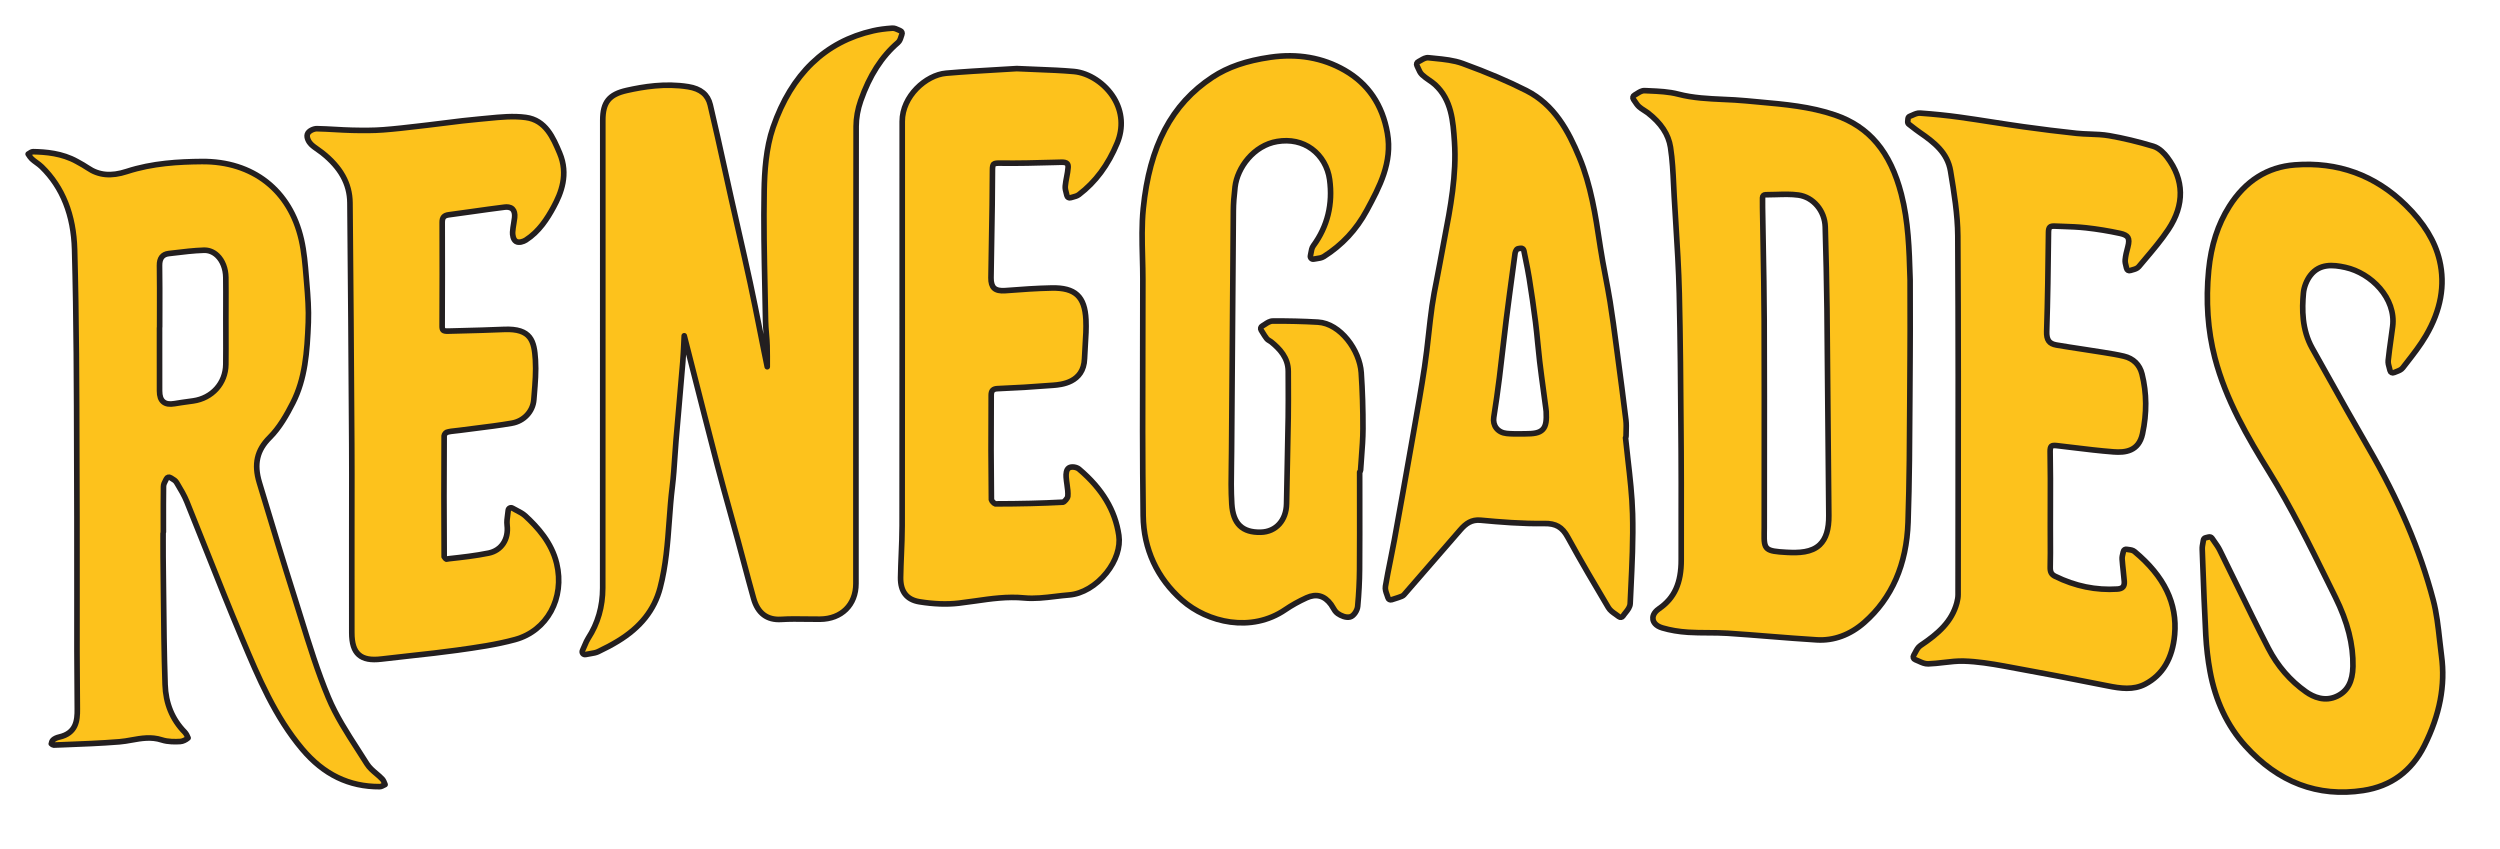 <?xml version="1.0" encoding="utf-8"?>
<svg xmlns="http://www.w3.org/2000/svg" version="1.1" viewBox="-215.9 133.8 497.15 168.83">
  <defs>
    <clipPath id="clip_0">
      <path transform="matrix(.1,0,0,-.1,0,792)" d="M648.684 5622.14H5580.684V7275.74H648.684Z"/>
    </clipPath>
    <mask id="mask_1">
      <g>
        <clipPath id="clip_2">
          <path transform="matrix(.1,0,0,-.1,0,792)" d="M624.684 5605.34H5597.48V7294.94H624.684Z"/>
        </clipPath>
        <g clip-path="url(#clip_2)"/>
      </g>
    </mask>
    <clipPath id="clip_3">
      <path transform="matrix(.1,0,0,-.1,0,792)" d="M648.683 5622.14H5580.68V7275.74H648.683Z"/>
    </clipPath>
    <clipPath id="clip_4">
      <path transform="matrix(.1,0,0,-.1,0,792)" d="M648.684 5622.14H5580.684V7275.74H648.684Z"/>
    </clipPath>
    <clipPath id="clip_5">
      <path transform="matrix(.1,0,0,-.1,0,792)" d="M665.93 7004.51C665.691 7004.36 665.461 7004.2 665.23 7004.04L665.27 7003.97C667.539 7000.45 669.68 6997.13 672.281 6994.6 675.121 6991.87 678.352 6989.54 681.57 6987.2 685.281 6984.51 688.969 6981.8 692.211 6978.65 733.699 6938.18 755.68 6882.88 757.559 6814.28 761.32 6676.44 761.621 6536.24 761.891 6400.66L762.23 6282.7C762.441 6231.93 762.379 6181.15 762.32 6130.39 762.219 6053.72 762.121 5977.07 762.98 5900.42 763.23 5877.43 760.672 5852.27 726.852 5844.7 721.82 5843.57 717.191 5841.33 714.469 5838.7 712.66 5836.94 711.199 5832.77 711.18 5831.38 711.859 5830.42 714.691 5828.81 715.77 5828.74L734.352 5829.45C771.262 5830.84 809.441 5832.28 846.809 5835.29 854.91 5835.94 862.93 5837.38 870.941 5838.82 890.129 5842.26 909.961 5845.81 931.02 5838.98 943.441 5834.96 957.941 5835.26 967.77 5835.83 972.672 5836.12 978.891 5839.03 983.289 5842.96 982.328 5845.86 979.371 5851.65 976.488 5854.58 951.879 5879.68 938.77 5911.5 937.551 5949.13 935.539 6010.92 934.93 6073.77 934.34 6134.54L933.602 6203.44C933.461 6214.06 933.5 6224.68 933.539 6235.3L933.57 6250C933.57 6250.8 933.781 6251.55 934.129 6252.25 934.129 6258.97 934.121 6265.69 934.109 6272.41 934.07 6295.96 934.031 6319.5 934.379 6343.05 934.441 6347.36 936.441 6351.11 938.211 6354.42 938.859 6355.63 939.512 6356.83 940.02 6358.03 940.68 6359.61 942.02 6360.79 943.672 6361.25 945.309 6361.7 947.07 6361.4 948.449 6360.4 949.41 6359.71 950.488 6359.09 951.559 6358.45 954.629 6356.65 958.121 6354.6 960.25 6351.05L962.039 6348.06C968.762 6336.85 975.719 6325.25 980.738 6312.86 994.328 6279.38 1007.68 6245.79 1021.02 6212.21 1042.98 6156.95 1065.7 6099.81 1089.14 6044.11L1091.36 6038.86C1123.16 5963.27 1156.06 5885.12 1210.39 5820.7 1252.99 5770.2 1303.37 5745.78 1364.42 5746.06 1367.11 5746.08 1370.46 5747.84 1373.99 5749.71 1374.34 5749.89 1374.69 5750.07 1375.03 5750.25 1374.92 5750.54 1374.8 5750.82 1374.7 5751.11 1373.2 5754.92 1371.79 5758.53 1369.66 5760.86 1366.03 5764.82 1361.83 5768.37 1357.64 5771.92 1350.76 5777.76 1343.65 5783.79 1338.76 5791.61 1332.83 5801.09 1326.74 5810.53 1320.65 5819.99 1299.43 5852.9 1277.5 5886.94 1262.28 5923.33 1240.99 5974.27 1224.33 6028.02 1208.23 6080 1203.81 6094.25 1199.39 6108.51 1194.89 6122.72 1172.66 6192.71 1151.45 6263.03 1130.25 6333.34L1125 6350.71C1113.89 6387.56 1120.2 6415.2 1145.48 6440.34 1165.27 6460.03 1179.93 6486.25 1191.65 6509.31 1216.12 6557.45 1220.03 6610.14 1222.34 6669.07 1223.36 6694.86 1221.46 6720.46 1219.06 6748.86L1218.2 6759.22C1216.18 6784.03 1214.08 6809.69 1208.56 6833.92 1186.16 6932.03 1112.1 6990.07 1010.44 6989.17 965.488 6988.79 912.609 6986.12 861.25 6969.37 830.219 6959.24 805.551 6961.55 783.609 6976.62 777.711 6980.68 771.391 6984.16 765.09 6987.64L762.07 6989.33C732.559 7005.74 699.859 7008.34 674.672 7008.77 674.648 7008.77 674.629 7008.77 674.621 7008.77 672.41 7008.77 668.961 7006.51 665.93 7004.51M934 6511.38C928.922 6515.66 926.531 6522.53 926.512 6533.04L926.469 6622.56 926.48 6658.61C926.48 6659.14 926.551 6659.67 926.691 6660.15 926.711 6670.83 926.73 6681.5 926.738 6692.17 926.809 6722.24 926.879 6752.31 926.441 6782.38 926.238 6796.69 932.359 6804.69 944.68 6806.15L954.289 6807.3C973.941 6809.68 994.281 6812.14 1014.45 6812.82 1024.42 6813.15 1033.72 6809.48 1041.36 6802.2 1051.88 6792.16 1058.05 6776.33 1058.28 6758.76 1058.54 6739.58 1058.48 6720.39 1058.42 6701.21L1058.36 6676.12 1058.42 6648.53C1058.48 6627.56 1058.54 6606.6 1058.29 6585.63 1057.84 6548.31 1031.11 6518.5 993.281 6513.16L984.781 6511.99C975.359 6510.68 965.922 6509.38 956.551 6507.76 953.441 6507.22 950.621 6506.95 948.051 6506.95 942.109 6506.95 937.551 6508.4 934 6511.38"/>
    </clipPath>
    <clipPath id="clip_6">
      <path transform="matrix(.1,0,0,-.1,0,792)" d="M665.93 7004.51C665.691 7004.36 665.461 7004.2 665.23 7004.04L665.27 7003.97C667.539 7000.45 669.68 6997.13 672.281 6994.6 675.121 6991.87 678.352 6989.54 681.57 6987.2 685.281 6984.51 688.969 6981.8 692.211 6978.65 733.699 6938.18 755.68 6882.88 757.559 6814.28 761.32 6676.44 761.621 6536.24 761.891 6400.66L762.23 6282.7C762.441 6231.93 762.379 6181.15 762.32 6130.39 762.219 6053.72 762.121 5977.07 762.98 5900.42 763.23 5877.43 760.672 5852.27 726.852 5844.7 721.82 5843.57 717.191 5841.33 714.469 5838.7 712.66 5836.94 711.199 5832.77 711.18 5831.38 711.859 5830.42 714.691 5828.81 715.77 5828.74L734.352 5829.45C771.262 5830.84 809.441 5832.28 846.809 5835.29 854.91 5835.94 862.93 5837.38 870.941 5838.82 890.129 5842.26 909.961 5845.81 931.02 5838.98 943.441 5834.96 957.941 5835.26 967.77 5835.83 972.672 5836.12 978.891 5839.03 983.289 5842.96 982.328 5845.86 979.371 5851.65 976.488 5854.58 951.879 5879.68 938.77 5911.5 937.551 5949.13 935.539 6010.92 934.93 6073.77 934.34 6134.54L933.602 6203.44C933.461 6214.06 933.5 6224.68 933.539 6235.3L933.57 6250C933.57 6250.8 933.781 6251.55 934.129 6252.25 934.129 6258.97 934.121 6265.69 934.109 6272.41 934.07 6295.96 934.031 6319.5 934.379 6343.05 934.441 6347.36 936.441 6351.11 938.211 6354.42 938.859 6355.63 939.512 6356.83 940.02 6358.03 940.68 6359.61 942.02 6360.79 943.672 6361.25 945.309 6361.7 947.07 6361.4 948.449 6360.4 949.41 6359.71 950.488 6359.09 951.559 6358.45 954.629 6356.65 958.121 6354.6 960.25 6351.05L962.039 6348.06C968.762 6336.85 975.719 6325.25 980.738 6312.86 994.328 6279.38 1007.68 6245.79 1021.02 6212.21 1042.98 6156.95 1065.7 6099.81 1089.14 6044.11L1091.36 6038.86C1123.16 5963.27 1156.06 5885.12 1210.39 5820.7 1252.99 5770.2 1303.37 5745.78 1364.42 5746.06 1367.11 5746.08 1370.46 5747.84 1373.99 5749.71 1374.34 5749.89 1374.69 5750.07 1375.03 5750.25 1374.92 5750.54 1374.8 5750.82 1374.7 5751.11 1373.2 5754.92 1371.79 5758.53 1369.66 5760.86 1366.03 5764.82 1361.83 5768.37 1357.64 5771.92 1350.76 5777.76 1343.65 5783.79 1338.76 5791.61 1332.83 5801.09 1326.74 5810.53 1320.65 5819.99 1299.43 5852.9 1277.5 5886.94 1262.28 5923.33 1240.99 5974.27 1224.33 6028.02 1208.23 6080 1203.81 6094.25 1199.39 6108.51 1194.89 6122.72 1172.66 6192.71 1151.45 6263.03 1130.25 6333.34L1125 6350.71C1113.89 6387.56 1120.2 6415.2 1145.48 6440.34 1165.27 6460.03 1179.93 6486.25 1191.65 6509.31 1216.12 6557.45 1220.03 6610.14 1222.34 6669.07 1223.36 6694.86 1221.46 6720.46 1219.06 6748.86L1218.2 6759.22C1216.18 6784.03 1214.08 6809.69 1208.56 6833.92 1186.16 6932.03 1112.1 6990.07 1010.44 6989.17 965.488 6988.79 912.609 6986.12 861.25 6969.37 830.219 6959.24 805.551 6961.55 783.609 6976.62 777.711 6980.68 771.391 6984.16 765.09 6987.64L762.07 6989.33C732.559 7005.74 699.859 7008.34 674.672 7008.77 674.648 7008.77 674.629 7008.77 674.621 7008.77 672.41 7008.77 668.961 7006.51 665.93 7004.51M934 6511.38C928.922 6515.66 926.531 6522.53 926.512 6533.04L926.469 6622.56 926.48 6658.61C926.48 6659.14 926.551 6659.67 926.691 6660.15 926.711 6670.83 926.73 6681.5 926.738 6692.17 926.809 6722.24 926.879 6752.31 926.441 6782.38 926.238 6796.69 932.359 6804.69 944.68 6806.15L954.289 6807.3C973.941 6809.68 994.281 6812.14 1014.45 6812.82 1024.42 6813.15 1033.72 6809.48 1041.36 6802.2 1051.88 6792.16 1058.05 6776.33 1058.28 6758.76 1058.54 6739.58 1058.48 6720.39 1058.42 6701.21L1058.36 6676.12 1058.42 6648.53C1058.48 6627.56 1058.54 6606.6 1058.29 6585.63 1057.84 6548.31 1031.11 6518.5 993.281 6513.16L984.781 6511.99C975.359 6510.68 965.922 6509.38 956.551 6507.76 953.441 6507.22 950.621 6506.95 948.051 6506.95 942.109 6506.95 937.551 6508.4 934 6511.38"/>
    </clipPath>
    <clipPath id="clip_7">
      <path transform="matrix(.1,0,0,-.1,0,792)" d="M2383.51 7254.37C2369.11 7253.41 2356.76 7251.72 2345.77 7249.23 2250.15 7227.56 2183.17 7163.01 2146.67 7057.4 2132.22 7015.59 2129.57 6968.36 2128.88 6931.87 2127.65 6867.06 2129.02 6801.18 2130.35 6737.47 2130.79 6715.74 2131.24 6693.99 2131.6 6672.26 2131.74 6663.65 2132.46 6655.06 2133.19 6646.46 2133.85 6638.62 2134.52 6630.78 2134.71 6622.93 2135.04 6609.01 2135.03 6595.07 2134.95 6581.15L2128.81 6611.32 2120.22 6654.29C2114.06 6685.34 2107.89 6716.38 2101.21 6747.31 2093.5 6783 2085.39 6818.62 2077.28 6854.24L2063.42 6915.46 2050.12 6975.53C2040.84 7017.71 2031.55 7059.9 2021.61 7101.92 2016.8 7122.22 2002.47 7134.01 1977.79 7137.96 1931.82 7145.32 1888.52 7137.92 1855.93 7130.65 1820.48 7122.75 1807.91 7107.19 1807.91 7071.19L1807.92 6847.04C1807.94 6611.71 1807.96 6376.37 1807.77 6141.04 1807.73 6104.17 1798.07 6070.63 1779.04 6041.32 1776.43 6037.32 1774.5 6032.85 1772 6026.95 1770.74 6023.96 1769.31 6020.59 1767.52 6016.67 1766.64 6014.74 1766.91 6012.5 1768.23 6010.84 1769.54 6009.19 1771.68 6008.42 1773.75 6008.85 1777.57 6009.65 1780.87 6010.19 1783.76 6010.66 1789.54 6011.6 1794.11 6012.36 1798.43 6014.39 1813.1 6021.31 1826.02 6028.19 1837.91 6035.43 1882.95 6062.82 1910.45 6097.48 1921.97 6141.39 1933.47 6185.25 1936.82 6230.58 1940.05 6274.43 1941.7 6296.87 1943.41 6320.07 1946.19 6342.68 1948.59 6362.17 1949.9 6382.04 1951.16 6401.26 1951.89 6412.35 1952.62 6423.44 1953.55 6434.51 1955.39 6456.38 1957.33 6478.24 1959.25 6500.11 1961.91 6530.21 1964.56 6560.31 1967 6590.43 1968.02 6603 1968.61 6615.62 1969.21 6628.23 1969.43 6633.04 1969.66 6637.85 1969.91 6642.66 1974.88 6623.14 1979.86 6603.61 1984.82 6584.09 2001.65 6517.92 2018.43 6451.98 2035.56 6386.14 2043.89 6354.1 2052.76 6322.2 2061.63 6290.3 2066.65 6272.22 2071.68 6254.14 2076.61 6236.04 2080.7 6221 2084.71 6205.93 2088.72 6190.87 2094.98 6167.32 2101.25 6143.77 2107.85 6120.31 2116.1 6090.94 2134.59 6076.94 2162.82 6078.71 2179.47 6079.74 2196.58 6079.51 2213.14 6079.27 2222.08 6079.15 2231.01 6079.02 2239.93 6079.09 2282.65 6079.37 2311.35 6107.76 2311.35 6149.72L2311.33 6314.14C2311.32 6562.49 2311.29 6810.84 2311.75 7059.19 2311.78 7075.69 2314.94 7093.39 2320.91 7110.39 2338.4 7160.26 2362.58 7197.97 2394.84 7225.67 2398.49 7228.81 2399.93 7233.47 2401.19 7237.58 2401.65 7239.08 2402.1 7240.57 2402.68 7241.93 2403.28 7243.34 2403.27 7244.94 2402.66 7246.35 2402.05 7247.76 2400.88 7248.85 2399.44 7249.38 2398.17 7249.84 2396.89 7250.45 2395.61 7251.06 2392.29 7252.63 2388.56 7254.4 2384.44 7254.4 2384.13 7254.4 2383.82 7254.39 2383.51 7254.37"/>
    </clipPath>
    <clipPath id="clip_8">
      <path transform="matrix(.1,0,0,-.1,0,792)" d="M2383.51 7254.37C2369.11 7253.41 2356.76 7251.72 2345.77 7249.23 2250.15 7227.56 2183.17 7163.01 2146.67 7057.4 2132.22 7015.59 2129.57 6968.36 2128.88 6931.87 2127.65 6867.06 2129.02 6801.18 2130.35 6737.47 2130.79 6715.74 2131.24 6693.99 2131.6 6672.26 2131.74 6663.65 2132.46 6655.06 2133.19 6646.46 2133.85 6638.62 2134.52 6630.78 2134.71 6622.93 2135.04 6609.01 2135.03 6595.07 2134.95 6581.15L2128.81 6611.32 2120.22 6654.29C2114.06 6685.34 2107.89 6716.38 2101.21 6747.31 2093.5 6783 2085.39 6818.62 2077.28 6854.24L2063.42 6915.46 2050.12 6975.53C2040.84 7017.71 2031.55 7059.9 2021.61 7101.92 2016.8 7122.22 2002.47 7134.01 1977.79 7137.96 1931.82 7145.32 1888.52 7137.92 1855.93 7130.65 1820.48 7122.75 1807.91 7107.19 1807.91 7071.19L1807.92 6847.04C1807.94 6611.71 1807.96 6376.37 1807.77 6141.04 1807.73 6104.17 1798.07 6070.63 1779.04 6041.32 1776.43 6037.32 1774.5 6032.85 1772 6026.95 1770.74 6023.96 1769.31 6020.59 1767.52 6016.67 1766.64 6014.74 1766.91 6012.5 1768.23 6010.84 1769.54 6009.19 1771.68 6008.42 1773.75 6008.85 1777.57 6009.65 1780.87 6010.19 1783.76 6010.66 1789.54 6011.6 1794.11 6012.36 1798.43 6014.39 1813.1 6021.31 1826.02 6028.19 1837.91 6035.43 1882.95 6062.82 1910.45 6097.48 1921.97 6141.39 1933.47 6185.25 1936.82 6230.58 1940.05 6274.43 1941.7 6296.87 1943.41 6320.07 1946.19 6342.68 1948.59 6362.17 1949.9 6382.04 1951.16 6401.26 1951.89 6412.35 1952.62 6423.44 1953.55 6434.51 1955.39 6456.38 1957.33 6478.24 1959.25 6500.11 1961.91 6530.21 1964.56 6560.31 1967 6590.43 1968.02 6603 1968.61 6615.62 1969.21 6628.23 1969.43 6633.04 1969.66 6637.85 1969.91 6642.66 1974.88 6623.14 1979.86 6603.61 1984.82 6584.09 2001.65 6517.92 2018.43 6451.98 2035.56 6386.14 2043.89 6354.1 2052.76 6322.2 2061.63 6290.3 2066.65 6272.22 2071.68 6254.14 2076.61 6236.04 2080.7 6221 2084.71 6205.93 2088.72 6190.87 2094.98 6167.32 2101.25 6143.77 2107.85 6120.31 2116.1 6090.94 2134.59 6076.94 2162.82 6078.71 2179.47 6079.74 2196.58 6079.51 2213.14 6079.27 2222.08 6079.15 2231.01 6079.02 2239.93 6079.09 2282.65 6079.37 2311.35 6107.76 2311.35 6149.72L2311.33 6314.14C2311.32 6562.49 2311.29 6810.84 2311.75 7059.19 2311.78 7075.69 2314.94 7093.39 2320.91 7110.39 2338.4 7160.26 2362.58 7197.97 2394.84 7225.67 2398.49 7228.81 2399.93 7233.47 2401.19 7237.58 2401.65 7239.08 2402.1 7240.57 2402.68 7241.93 2403.28 7243.34 2403.27 7244.94 2402.66 7246.35 2402.05 7247.76 2400.88 7248.85 2399.44 7249.38 2398.17 7249.84 2396.89 7250.45 2395.61 7251.06 2392.29 7252.63 2388.56 7254.4 2384.44 7254.4 2384.13 7254.4 2383.82 7254.39 2383.51 7254.37"/>
    </clipPath>
    <clipPath id="clip_9">
      <path transform="matrix(.1,0,0,-.1,0,792)" d="M3864.56 7124.22C3862.87 7123.13 3861.2 7122.02 3859.52 7121.19 3858.06 7120.44 3856.99 7119.1 3856.61 7117.5 3856.22 7115.9 3856.56 7114.21 3857.53 7112.89L3860.41 7108.67C3862.79 7105.04 3865.26 7101.3 3868.68 7098.16 3871.77 7095.33 3875.35 7093.05 3878.97 7090.79 3881.28 7089.35 3883.59 7087.91 3885.73 7086.26 3912.35 7065.68 3927.23 7043.14 3931.22 7017.36 3935.01 6992.79 3936.23 6967.23 3937.41 6942.53L3938.59 6919.44 3941.59 6869.75C3944.5 6822.96 3947.51 6774.58 3948.63 6727.01 3950.79 6635.42 3951.43 6542.24 3952.05 6452.13L3952.33 6412.57C3952.63 6371.14 3952.57 6329.68 3952.49 6288.24 3952.45 6257.92 3952.4 6227.61 3952.49 6197.3 3952.64 6151.01 3939.07 6121.02 3908.48 6100.03 3896.33 6091.69 3895.68 6083.07 3896.38 6078.68 3897.09 6074.2 3900.47 6066.04 3915.13 6061.72 3930.6 6057.16 3947.76 6054.25 3966.16 6053.08 3979.32 6052.24 3992.54 6052.17 4005.77 6052.1 4018.93 6052.03 4032.1 6051.98 4045.2 6051.11 4072.77 6049.3 4100.31 6047.11 4127.84 6044.91 4159.25 6042.4 4190.65 6039.9 4222.1 6037.97 4255.76 6035.9 4288.4 6047.86 4316.49 6072.55 4371.45 6120.86 4400.75 6187.94 4403.57 6271.96 4406.32 6353.39 4406.72 6436.23 4407.1 6516.34 4407.24 6544.96 4407.37 6573.57 4407.62 6602.18 4407.9 6636.82 4407.82 6671.47 4407.75 6706.12L4407.68 6753.28V6753.45L4407.5 6759.69C4405.9 6813.95 4404.24 6870.06 4390.21 6924.35 4368.47 7008.42 4326.55 7058.43 4258.28 7081.73 4209.33 7098.44 4158.05 7103.02 4108.45 7107.45L4081.55 7109.93C4066.52 7111.39 4051.43 7112.07 4036.34 7112.75 4006.73 7114.09 3976.11 7115.47 3946.71 7123.15 3927.83 7128.08 3907.89 7128.94 3888.6 7129.77L3879.86 7130.17C3879.63 7130.18 3879.4 7130.19 3879.18 7130.19 3873.75 7130.19 3868.88 7127.02 3864.56 7124.22M4161.84 6212.06C4120.25 6214.36 4116.93 6217.16 4117.51 6249.64L4117.65 6261.69 4117.72 6372.03C4117.81 6472.35 4117.9 6572.67 4117.51 6673 4117.31 6724.12 4116.38 6775.26 4115.45 6826.39L4114.23 6897.72 4114.21 6910.51 4114.22 6917.53C4114.22 6920.62 4116.73 6923.12 4119.82 6923.12 4127.01 6923.12 4134.04 6923.35 4140.92 6923.57 4156.39 6924.06 4171 6924.53 4185.59 6922.52 4215.1 6918.45 4238.03 6891.24 4238.91 6859.21 4240.4 6804.88 4241.79 6750.56 4242.36 6696.22 4243.04 6631.62 4243.54 6567.03 4244.06 6502.43 4244.63 6430.09 4245.21 6357.76 4246.01 6285.43 4246.32 6258.05 4240.42 6238.97 4228 6227.07 4215 6214.63 4196.22 6211.61 4176.5 6211.61 4171.65 6211.61 4166.74 6211.79 4161.84 6212.06"/>
    </clipPath>
    <clipPath id="clip_10">
      <path transform="matrix(.1,0,0,-.1,0,792)" d="M3864.56 7124.22C3862.87 7123.13 3861.2 7122.02 3859.52 7121.19 3858.06 7120.44 3856.99 7119.1 3856.61 7117.5 3856.22 7115.9 3856.56 7114.21 3857.53 7112.89L3860.41 7108.67C3862.79 7105.04 3865.26 7101.3 3868.68 7098.16 3871.77 7095.33 3875.35 7093.05 3878.97 7090.79 3881.28 7089.35 3883.59 7087.91 3885.73 7086.26 3912.35 7065.68 3927.23 7043.14 3931.22 7017.36 3935.01 6992.79 3936.23 6967.23 3937.41 6942.53L3938.59 6919.44 3941.59 6869.75C3944.5 6822.96 3947.51 6774.58 3948.63 6727.01 3950.79 6635.42 3951.43 6542.24 3952.05 6452.13L3952.33 6412.57C3952.63 6371.14 3952.57 6329.68 3952.49 6288.24 3952.45 6257.92 3952.4 6227.61 3952.49 6197.3 3952.64 6151.01 3939.07 6121.02 3908.48 6100.03 3896.33 6091.69 3895.68 6083.07 3896.38 6078.68 3897.09 6074.2 3900.47 6066.04 3915.13 6061.72 3930.6 6057.16 3947.76 6054.25 3966.16 6053.08 3979.32 6052.24 3992.54 6052.17 4005.77 6052.1 4018.93 6052.03 4032.1 6051.98 4045.2 6051.11 4072.77 6049.3 4100.31 6047.11 4127.84 6044.91 4159.25 6042.4 4190.65 6039.9 4222.1 6037.97 4255.76 6035.9 4288.4 6047.86 4316.49 6072.55 4371.45 6120.86 4400.75 6187.94 4403.57 6271.96 4406.32 6353.39 4406.72 6436.23 4407.1 6516.34 4407.24 6544.96 4407.37 6573.57 4407.62 6602.18 4407.9 6636.82 4407.82 6671.47 4407.75 6706.12L4407.68 6753.28V6753.45L4407.5 6759.69C4405.9 6813.95 4404.24 6870.06 4390.21 6924.35 4368.47 7008.42 4326.55 7058.43 4258.28 7081.73 4209.33 7098.44 4158.05 7103.02 4108.45 7107.45L4081.55 7109.93C4066.52 7111.39 4051.43 7112.07 4036.34 7112.75 4006.73 7114.09 3976.11 7115.47 3946.71 7123.15 3927.83 7128.08 3907.89 7128.94 3888.6 7129.77L3879.86 7130.17C3879.63 7130.18 3879.4 7130.19 3879.18 7130.19 3873.75 7130.19 3868.88 7127.02 3864.56 7124.22M4161.84 6212.06C4120.25 6214.36 4116.93 6217.16 4117.51 6249.64L4117.65 6261.69 4117.72 6372.03C4117.81 6472.35 4117.9 6572.67 4117.51 6673 4117.31 6724.12 4116.38 6775.26 4115.45 6826.39L4114.23 6897.72 4114.21 6910.51 4114.22 6917.53C4114.22 6920.62 4116.73 6923.12 4119.82 6923.12 4127.01 6923.12 4134.04 6923.35 4140.92 6923.57 4156.39 6924.06 4171 6924.53 4185.59 6922.52 4215.1 6918.45 4238.03 6891.24 4238.91 6859.21 4240.4 6804.88 4241.79 6750.56 4242.36 6696.22 4243.04 6631.62 4243.54 6567.03 4244.06 6502.43 4244.63 6430.09 4245.21 6357.76 4246.01 6285.43 4246.32 6258.05 4240.42 6238.97 4228 6227.07 4215 6214.63 4196.22 6211.61 4176.5 6211.61 4171.65 6211.61 4166.74 6211.79 4161.84 6212.06"/>
    </clipPath>
    <clipPath id="clip_11">
      <path transform="matrix(.1,0,0,-.1,0,792)" d="M5172.71 6982.52C5118.19 6978.36 5074.37 6950.66 5042.47 6900.24 5019.7 6864.21 5006.26 6822.6 5001.41 6773.02 4995.42 6711.8 4999.56 6653.26 5013.7 6598.99 5035.61 6514.96 5079.2 6440.51 5121.99 6371.46 5165.43 6301.33 5202.74 6225.61 5238.82 6152.38L5253.36 6122.89C5277.72 6073.67 5289.14 6028.62 5288.27 5985.18 5287.68 5955.05 5277.77 5936.29 5257.09 5926.18 5232.65 5914.22 5209.79 5924.2 5194.91 5934.67 5163.59 5956.73 5138.41 5985.86 5120.09 6021.25 5098.55 6062.85 5077.66 6105.7 5057.45 6147.14 5046.17 6170.26 5034.9 6193.39 5023.46 6216.43 5020.53 6222.31 5016.7 6227.75 5012.85 6233.18 5011.18 6235.52 5009.51 6237.87 5007.92 6240.27 5006.63 6242.25 5003.73 6243.07 5001.43 6242.5L4995.12 6240.95C4992.89 6240.4 4991.23 6238.56 4990.91 6236.29L4990.01 6231.1C4989.23 6226.96 4988.42 6222.67 4988.59 6218.16L4989.51 6193.03C4991.28 6144.34 4993.06 6095.65 4995.69 6047 4997.01 6022.66 4999.82 5998.6 5004.07 5975.46 5014.81 5916.91 5038.41 5867.06 5074.21 5827.27 5139.68 5754.52 5218.62 5724.63 5308.84 5738.45 5364.07 5746.91 5404.92 5776.87 5430.27 5827.47 5461.09 5889.06 5472.26 5947.53 5464.41 6006.23 5463.02 6016.62 5461.87 6027.07 5460.7 6037.53 5457.78 6063.94 5454.75 6091.25 5447.9 6117.29 5421.71 6216.79 5379.4 6316.1 5318.55 6420.91 5290.08 6469.93 5262.43 6519.42 5234.76 6568.9L5207.35 6617.86C5186.44 6655.12 5186.97 6696 5189.78 6727.44 5190.87 6739.7 5196.28 6753.37 5203.9 6763.11 5222.04 6786.31 5248.03 6784.3 5273.41 6778.67 5324.53 6767.32 5374.43 6717.32 5367.22 6660.97 5366.19 6652.87 5365.05 6644.79 5363.92 6636.71 5361.91 6622.39 5359.9 6608.08 5358.43 6593.71 5357.9 6588.5 5359.3 6583.61 5360.66 6578.87 5361.19 6577.04 5361.72 6575.21 5362.1 6573.38 5362.45 6571.69 5363.57 6570.25 5365.13 6569.5 5366.68 6568.74 5368.5 6568.74 5370.06 6569.51 5371.54 6570.23 5373.19 6570.84 5374.84 6571.45 5379.25 6573.09 5384.25 6574.94 5387.42 6579.05L5395.18 6589.05C5408.55 6606.22 5422.37 6623.97 5433.56 6643.07 5463.01 6693.34 5472.11 6743.58 5460.59 6792.4 5451.49 6831 5429.41 6867.04 5393.09 6902.6 5338.21 6956.34 5272.49 6983.48 5197.45 6983.48 5189.32 6983.48 5181.07 6983.16 5172.71 6982.52"/>
    </clipPath>
    <clipPath id="clip_12">
      <path transform="matrix(.1,0,0,-.1,0,792)" d="M5172.71 6982.52C5118.19 6978.36 5074.37 6950.66 5042.47 6900.24 5019.7 6864.21 5006.26 6822.6 5001.41 6773.02 4995.42 6711.8 4999.56 6653.26 5013.7 6598.99 5035.61 6514.96 5079.2 6440.51 5121.99 6371.46 5165.43 6301.33 5202.74 6225.61 5238.82 6152.38L5253.36 6122.89C5277.72 6073.67 5289.14 6028.62 5288.27 5985.18 5287.68 5955.05 5277.77 5936.29 5257.09 5926.18 5232.65 5914.22 5209.79 5924.2 5194.91 5934.67 5163.59 5956.73 5138.41 5985.86 5120.09 6021.25 5098.55 6062.85 5077.66 6105.7 5057.45 6147.14 5046.17 6170.26 5034.9 6193.39 5023.46 6216.43 5020.53 6222.31 5016.7 6227.75 5012.85 6233.18 5011.18 6235.52 5009.51 6237.87 5007.92 6240.27 5006.63 6242.25 5003.73 6243.07 5001.43 6242.5L4995.12 6240.95C4992.89 6240.4 4991.23 6238.56 4990.91 6236.29L4990.01 6231.1C4989.23 6226.96 4988.42 6222.67 4988.59 6218.16L4989.51 6193.03C4991.28 6144.34 4993.06 6095.65 4995.69 6047 4997.01 6022.66 4999.82 5998.6 5004.07 5975.46 5014.81 5916.91 5038.41 5867.06 5074.21 5827.27 5139.68 5754.52 5218.62 5724.63 5308.84 5738.45 5364.07 5746.91 5404.92 5776.87 5430.27 5827.47 5461.09 5889.06 5472.26 5947.53 5464.41 6006.23 5463.02 6016.62 5461.87 6027.07 5460.7 6037.53 5457.78 6063.94 5454.75 6091.25 5447.9 6117.29 5421.71 6216.79 5379.4 6316.1 5318.55 6420.91 5290.08 6469.93 5262.43 6519.42 5234.76 6568.9L5207.35 6617.86C5186.44 6655.12 5186.97 6696 5189.78 6727.44 5190.87 6739.7 5196.28 6753.37 5203.9 6763.11 5222.04 6786.31 5248.03 6784.3 5273.41 6778.67 5324.53 6767.32 5374.43 6717.32 5367.22 6660.97 5366.19 6652.87 5365.05 6644.79 5363.92 6636.71 5361.91 6622.39 5359.9 6608.08 5358.43 6593.71 5357.9 6588.5 5359.3 6583.61 5360.66 6578.87 5361.19 6577.04 5361.72 6575.21 5362.1 6573.38 5362.45 6571.69 5363.57 6570.25 5365.13 6569.5 5366.68 6568.74 5368.5 6568.74 5370.06 6569.51 5371.54 6570.23 5373.19 6570.84 5374.84 6571.45 5379.25 6573.09 5384.25 6574.94 5387.42 6579.05L5395.18 6589.05C5408.55 6606.22 5422.37 6623.97 5433.56 6643.07 5463.01 6693.34 5472.11 6743.58 5460.59 6792.4 5451.49 6831 5429.41 6867.04 5393.09 6902.6 5338.21 6956.34 5272.49 6983.48 5197.45 6983.48 5189.32 6983.48 5181.07 6983.16 5172.71 6982.52"/>
    </clipPath>
    <clipPath id="clip_13">
      <path transform="matrix(.1,0,0,-.1,0,792)" d="M4412.47 7081.48C4410.72 7080.67 4408.96 7079.86 4407.23 7079.26 4405.15 7078.53 4403.69 7076.65 4403.49 7074.46L4402.95 7068.42C4402.79 7066.5 4403.61 7064.63 4405.15 7063.46L4411.72 7058.39C4416.61 7054.57 4421.51 7050.75 4426.61 7047.25 4455.59 7027.35 4482.06 7006.62 4488.05 6970.3 4495.03 6927.92 4502.26 6884.1 4502.52 6841.14 4503.64 6654.87 4503.43 6465.47 4503.22 6282.3L4503.08 6128.1C4503.08 6123.02 4502.23 6117.35 4500.56 6111.29 4490.42 6074.42 4464.4 6050.84 4428.44 6026.79 4423.43 6023.44 4420.65 6018.06 4417.97 6012.85 4416.94 6010.87 4415.91 6008.87 4414.76 6007.07 4413.83 6005.64 4413.62 6003.86 4414.17 6002.24 4414.72 6000.63 4415.97 5999.35 4417.57 5998.77 4419.94 5997.92 4422.3 5996.81 4424.68 5995.71 4430.71 5992.91 4436.95 5990.01 4443.71 5990.25 4454.06 5990.61 4464.41 5991.81 4474.75 5993.03 4487.84 5994.56 4501.39 5996.15 4514.44 5995.76 4541.35 5994.95 4568.71 5990.56 4594.27 5985.93 4660.17 5973.99 4729.48 5960.74 4800.27 5946.53 4826.27 5941.31 4851.57 5937.65 4875.22 5950.01 4909.82 5968.08 4929.5 6001.13 4933.73 6048.23 4939.28 6110.22 4913.21 6164.3 4854.01 6213.57 4850.6 6216.41 4846.25 6216.95 4842.4 6217.42 4841.06 6217.6 4839.73 6217.75 4838.5 6218.03 4837.01 6218.38 4835.45 6218.1 4834.17 6217.26 4832.89 6216.43 4832.01 6215.09 4831.73 6213.59 4831.49 6212.28 4831.16 6210.95 4830.82 6209.63 4829.98 6206.28 4829.02 6202.48 4829.3 6198.52 4829.86 6190.56 4830.71 6182.61 4831.57 6174.67 4832.3 6167.92 4833.03 6161.17 4833.57 6154.4 4833.96 6149.46 4833.1 6145.71 4830.99 6143.27 4828.82 6140.78 4825.12 6139.34 4819.94 6139 4777.45 6136.23 4735.82 6144.75 4696.19 6164.33 4688.66 6168.06 4686.07 6172.83 4686.31 6182.55 4686.77 6201.41 4686.68 6220.3 4686.58 6239.19L4686.51 6262.17 4686.6 6303.89C4686.72 6339.97 4686.85 6376.06 4686.14 6412.13 4686.03 6417.71 4686.87 6421.47 4688.55 6423.01 4690.16 6424.47 4693.66 6424.9 4698.97 6424.29L4730.98 6420.47C4757.59 6417.22 4785.11 6413.87 4812.34 6411.8 4835.12 6410.07 4862.25 6412.6 4869.82 6447.8 4878.62 6488.72 4878.29 6528.69 4868.83 6566.59 4864.18 6585.25 4851.7 6597.51 4832.76 6602.06 4819.62 6605.21 4806.22 6607.35 4792.85 6609.47L4787.41 6610.35C4775.28 6612.3 4763.15 6614.14 4751.01 6616 4733.56 6618.66 4716.1 6621.33 4698.69 6624.28 4684.16 6626.74 4678.71 6634.38 4679.25 6651.49 4681.27 6714.68 4682.05 6775.75 4682.88 6849.01 4682.93 6853.76 4683.85 6857.03 4685.62 6858.69 4687.3 6860.28 4690.37 6860.99 4694.76 6860.79L4711.01 6860.18C4726.31 6859.66 4742.15 6859.11 4757.47 6857.4 4780.03 6854.88 4802.86 6851.13 4825.34 6846.27 4833.46 6844.52 4838.49 6841.88 4840.72 6838.23 4843.08 6834.37 4843.06 6828.43 4840.69 6819.51 4838.26 6810.44 4836.19 6802.24 4835.38 6793.73 4834.96 6789.28 4836.1 6784.96 4837.1 6781.15 4837.49 6779.66 4837.89 6778.17 4838.18 6776.69 4838.49 6775.06 4839.52 6773.65 4840.97 6772.85 4842.42 6772.05 4844.16 6771.94 4845.71 6772.54 4847.08 6773.08 4848.62 6773.48 4850.14 6773.89 4854.43 6775.06 4859.29 6776.38 4862.45 6780.16L4875.08 6795.17C4890.99 6813.95 4907.44 6833.38 4921.28 6854.23 4953.78 6903.17 4952.93 6952.82 4918.84 6997.83 4913.91 7004.33 4903.79 7015.81 4891.29 7019.57 4861.15 7028.65 4831.66 7035.72 4803.66 7040.58 4790.96 7042.78 4777.95 7043.26 4765.36 7043.71 4756.44 7044.04 4747.5 7044.35 4738.64 7045.3 4704.26 7048.94 4668.64 7053.34 4632.8 7058.39 4612.22 7061.27 4591.7 7064.47 4571.17 7067.66 4549.28 7071.06 4527.4 7074.46 4505.45 7077.5 4481.39 7080.84 4455.9 7083.45 4427.54 7085.49 4427.13 7085.52 4426.72 7085.54 4426.32 7085.54 4421.34 7085.54 4416.65 7083.38 4412.47 7081.48"/>
    </clipPath>
    <clipPath id="clip_14">
      <path transform="matrix(.1,0,0,-.1,0,792)" d="M4412.47 7081.48C4410.72 7080.67 4408.96 7079.86 4407.23 7079.26 4405.15 7078.53 4403.69 7076.65 4403.49 7074.46L4402.95 7068.42C4402.79 7066.5 4403.61 7064.63 4405.15 7063.46L4411.72 7058.39C4416.61 7054.57 4421.51 7050.75 4426.61 7047.25 4455.59 7027.35 4482.06 7006.62 4488.05 6970.3 4495.03 6927.92 4502.26 6884.1 4502.52 6841.14 4503.64 6654.87 4503.43 6465.47 4503.22 6282.3L4503.08 6128.1C4503.08 6123.02 4502.23 6117.35 4500.56 6111.29 4490.42 6074.42 4464.4 6050.84 4428.44 6026.79 4423.43 6023.44 4420.65 6018.06 4417.97 6012.85 4416.94 6010.87 4415.91 6008.87 4414.76 6007.07 4413.83 6005.64 4413.62 6003.86 4414.17 6002.24 4414.72 6000.63 4415.97 5999.35 4417.57 5998.77 4419.94 5997.92 4422.3 5996.81 4424.68 5995.71 4430.71 5992.91 4436.95 5990.01 4443.71 5990.25 4454.06 5990.61 4464.41 5991.81 4474.75 5993.03 4487.84 5994.56 4501.39 5996.15 4514.44 5995.76 4541.35 5994.95 4568.71 5990.56 4594.27 5985.93 4660.17 5973.99 4729.48 5960.74 4800.27 5946.53 4826.27 5941.31 4851.57 5937.65 4875.22 5950.01 4909.82 5968.08 4929.5 6001.13 4933.73 6048.23 4939.28 6110.22 4913.21 6164.3 4854.01 6213.57 4850.6 6216.41 4846.25 6216.95 4842.4 6217.42 4841.06 6217.6 4839.73 6217.75 4838.5 6218.03 4837.01 6218.38 4835.45 6218.1 4834.17 6217.26 4832.89 6216.43 4832.01 6215.09 4831.73 6213.59 4831.49 6212.28 4831.16 6210.95 4830.82 6209.63 4829.98 6206.28 4829.02 6202.48 4829.3 6198.52 4829.86 6190.56 4830.71 6182.61 4831.57 6174.67 4832.3 6167.92 4833.03 6161.17 4833.57 6154.4 4833.96 6149.46 4833.1 6145.71 4830.99 6143.27 4828.82 6140.78 4825.12 6139.34 4819.94 6139 4777.45 6136.23 4735.82 6144.75 4696.19 6164.33 4688.66 6168.06 4686.07 6172.83 4686.31 6182.55 4686.77 6201.41 4686.68 6220.3 4686.58 6239.19L4686.51 6262.17 4686.6 6303.89C4686.72 6339.97 4686.85 6376.06 4686.14 6412.13 4686.03 6417.71 4686.87 6421.47 4688.55 6423.01 4690.16 6424.47 4693.66 6424.9 4698.97 6424.29L4730.98 6420.47C4757.59 6417.22 4785.11 6413.87 4812.34 6411.8 4835.12 6410.07 4862.25 6412.6 4869.82 6447.8 4878.62 6488.72 4878.29 6528.69 4868.83 6566.59 4864.18 6585.25 4851.7 6597.51 4832.76 6602.06 4819.62 6605.21 4806.22 6607.35 4792.85 6609.47L4787.41 6610.35C4775.28 6612.3 4763.15 6614.14 4751.01 6616 4733.56 6618.66 4716.1 6621.33 4698.69 6624.28 4684.16 6626.74 4678.71 6634.38 4679.25 6651.49 4681.27 6714.68 4682.05 6775.75 4682.88 6849.01 4682.93 6853.76 4683.85 6857.03 4685.62 6858.69 4687.3 6860.28 4690.37 6860.99 4694.76 6860.79L4711.01 6860.18C4726.31 6859.66 4742.15 6859.11 4757.47 6857.4 4780.03 6854.88 4802.86 6851.13 4825.34 6846.27 4833.46 6844.52 4838.49 6841.88 4840.72 6838.23 4843.08 6834.37 4843.06 6828.43 4840.69 6819.51 4838.26 6810.44 4836.19 6802.24 4835.38 6793.73 4834.96 6789.28 4836.1 6784.96 4837.1 6781.15 4837.49 6779.66 4837.89 6778.17 4838.18 6776.69 4838.49 6775.06 4839.52 6773.65 4840.97 6772.85 4842.42 6772.05 4844.16 6771.94 4845.71 6772.54 4847.08 6773.08 4848.62 6773.48 4850.14 6773.89 4854.43 6775.06 4859.29 6776.38 4862.45 6780.16L4875.08 6795.17C4890.99 6813.95 4907.44 6833.38 4921.28 6854.23 4953.78 6903.17 4952.93 6952.82 4918.84 6997.83 4913.91 7004.33 4903.79 7015.81 4891.29 7019.57 4861.15 7028.65 4831.66 7035.72 4803.66 7040.58 4790.96 7042.78 4777.95 7043.26 4765.36 7043.71 4756.44 7044.04 4747.5 7044.35 4738.64 7045.3 4704.26 7048.94 4668.64 7053.34 4632.8 7058.39 4612.22 7061.27 4591.7 7064.47 4571.17 7067.66 4549.28 7071.06 4527.4 7074.46 4505.45 7077.5 4481.39 7080.84 4455.9 7083.45 4427.54 7085.49 4427.13 7085.52 4426.72 7085.54 4426.32 7085.54 4421.34 7085.54 4416.65 7083.38 4412.47 7081.48"/>
    </clipPath>
    <clipPath id="clip_15">
      <path transform="matrix(.1,0,0,-.1,0,792)" d="M3135.43 7196.59C3087.54 7189.63 3051.04 7177.05 3020.55 7157 2938.98 7103.31 2895.17 7020.23 2882.7 6895.52 2879.5 6863.51 2880.33 6830.73 2881.14 6799.03 2881.52 6784.52 2881.89 6770.02 2881.89 6755.55 2881.89 6710.53 2881.77 6665.5 2881.67 6620.48 2881.38 6510.44 2881.09 6396.65 2882.57 6284.74 2883.44 6218.63 2910.18 6160.6 2959.91 6116.93 3010.61 6072.41 3097.44 6051.66 3165.31 6098.16 3177.65 6106.61 3191.82 6114.51 3207.44 6121.66 3226.81 6130.51 3243.22 6125.99 3256.2 6108.23 3257.47 6106.49 3258.58 6104.56 3259.68 6102.64 3262.24 6098.21 3264.88 6093.63 3269.29 6090.5 3275.62 6085.98 3285.93 6081.46 3294.13 6083.59 3301.52 6085.52 3308.37 6096.62 3309.11 6104.53 3311.44 6129.68 3312.71 6154.52 3312.88 6178.35 3313.22 6225.44 3313.15 6272.55 3313.09 6319.66 3313.07 6336.99 3313.06 6354.33 3313.04 6371.68 3314.11 6372.63 3314.81 6373.99 3314.91 6375.51 3315.42 6383.9 3316.05 6392.29 3316.69 6400.67 3318.1 6419.34 3319.56 6438.65 3319.61 6457.73 3319.72 6496.36 3318.57 6533.9 3316.18 6569.32 3313.19 6613.66 3274.92 6667.21 3230.06 6669.8 3201 6671.47 3170.79 6672.21 3140.27 6672 3134.36 6671.95 3129.14 6668.44 3124.54 6665.34 3122.76 6664.14 3120.99 6662.93 3119.21 6661.99 3117.83 6661.26 3116.83 6659.98 3116.42 6658.48 3116.02 6656.97 3116.28 6655.36 3117.11 6654.04L3120.04 6649.32C3122.54 6645.21 3125.04 6641.13 3127.98 6637.37 3129.83 6634.98 3132.23 6633.58 3134.36 6632.35 3135.29 6631.8 3136.26 6631.28 3137.08 6630.61 3153.83 6616.9 3170.98 6599.24 3171.03 6572.14L3171.12 6548.18C3171.21 6525.59 3171.31 6503 3170.97 6480.42 3170.51 6449.84 3169.86 6419.26 3169.22 6388.69 3168.66 6361.98 3168.09 6335.28 3167.65 6308.58 3167.11 6275.55 3146.58 6252.83 3116.56 6252.05 3079.57 6251.08 3061.2 6268.97 3058.75 6308.31 3057.15 6334.1 3057.58 6360.58 3057.99 6386.17 3058.14 6395.31 3058.29 6404.44 3058.34 6413.55 3059.41 6572.93 3060.52 6732.32 3061.89 6891.7 3062.01 6905.24 3063.04 6919.69 3065.23 6938.56 3069.69 6976.95 3102.28 7021.3 3149.08 7029.07 3175.14 7033.39 3199.04 7028.22 3218.2 7014.09 3237.16 7000.1 3249.96 6978.03 3253.31 6953.53 3260 6904.57 3249.13 6860.25 3221 6821.8 3217.89 6817.54 3217.01 6812.2 3216.24 6807.49 3215.93 6805.64 3215.65 6803.78 3215.2 6802.04 3214.7 6800.15 3215.23 6798.14 3216.59 6796.74 3217.95 6795.34 3219.94 6794.75 3221.84 6795.17 3223.64 6795.58 3225.53 6795.83 3227.42 6796.09 3232.12 6796.74 3237.46 6797.47 3241.92 6800.3 3278.09 6823.24 3306.43 6853.44 3327.3 6892.19 3352.45 6938.86 3378.45 6987.11 3368.22 7045.56 3358.37 7101.91 3329.76 7144.01 3283.18 7170.7 3249.84 7189.79 3213.02 7199.4 3173.36 7199.4 3160.99 7199.4 3148.34 7198.46 3135.43 7196.59"/>
    </clipPath>
    <clipPath id="clip_16">
      <path transform="matrix(.1,0,0,-.1,0,792)" d="M3135.43 7196.59C3087.54 7189.63 3051.04 7177.05 3020.55 7157 2938.98 7103.31 2895.17 7020.23 2882.7 6895.52 2879.5 6863.51 2880.33 6830.73 2881.14 6799.03 2881.52 6784.52 2881.89 6770.02 2881.89 6755.55 2881.89 6710.53 2881.77 6665.5 2881.67 6620.48 2881.38 6510.44 2881.09 6396.65 2882.57 6284.74 2883.44 6218.63 2910.18 6160.6 2959.91 6116.93 3010.61 6072.41 3097.44 6051.66 3165.31 6098.16 3177.65 6106.61 3191.82 6114.51 3207.44 6121.66 3226.81 6130.51 3243.22 6125.99 3256.2 6108.23 3257.47 6106.49 3258.58 6104.56 3259.68 6102.64 3262.24 6098.21 3264.88 6093.63 3269.29 6090.5 3275.62 6085.98 3285.93 6081.46 3294.13 6083.59 3301.52 6085.52 3308.37 6096.62 3309.11 6104.53 3311.44 6129.68 3312.71 6154.52 3312.88 6178.35 3313.22 6225.44 3313.15 6272.55 3313.09 6319.66 3313.07 6336.99 3313.06 6354.33 3313.04 6371.68 3314.11 6372.63 3314.81 6373.99 3314.91 6375.51 3315.42 6383.9 3316.05 6392.29 3316.69 6400.67 3318.1 6419.34 3319.56 6438.65 3319.61 6457.73 3319.72 6496.36 3318.57 6533.9 3316.18 6569.32 3313.19 6613.66 3274.92 6667.21 3230.06 6669.8 3201 6671.47 3170.79 6672.21 3140.27 6672 3134.36 6671.95 3129.14 6668.44 3124.54 6665.34 3122.76 6664.14 3120.99 6662.93 3119.21 6661.99 3117.83 6661.26 3116.83 6659.98 3116.42 6658.48 3116.02 6656.97 3116.28 6655.36 3117.11 6654.04L3120.04 6649.32C3122.54 6645.21 3125.04 6641.13 3127.98 6637.37 3129.83 6634.98 3132.23 6633.58 3134.36 6632.35 3135.29 6631.8 3136.26 6631.28 3137.08 6630.61 3153.83 6616.9 3170.98 6599.24 3171.03 6572.14L3171.12 6548.18C3171.21 6525.59 3171.31 6503 3170.97 6480.42 3170.51 6449.84 3169.86 6419.26 3169.22 6388.69 3168.66 6361.98 3168.09 6335.28 3167.65 6308.58 3167.11 6275.55 3146.58 6252.83 3116.56 6252.05 3079.57 6251.08 3061.2 6268.97 3058.75 6308.31 3057.15 6334.1 3057.58 6360.58 3057.99 6386.17 3058.14 6395.31 3058.29 6404.44 3058.34 6413.55 3059.41 6572.93 3060.52 6732.32 3061.89 6891.7 3062.01 6905.24 3063.04 6919.69 3065.23 6938.56 3069.69 6976.95 3102.28 7021.3 3149.08 7029.07 3175.14 7033.39 3199.04 7028.22 3218.2 7014.09 3237.16 7000.1 3249.96 6978.03 3253.31 6953.53 3260 6904.57 3249.13 6860.25 3221 6821.8 3217.89 6817.54 3217.01 6812.2 3216.24 6807.49 3215.93 6805.64 3215.65 6803.78 3215.2 6802.04 3214.7 6800.15 3215.23 6798.14 3216.59 6796.74 3217.95 6795.34 3219.94 6794.75 3221.84 6795.17 3223.64 6795.58 3225.53 6795.83 3227.42 6796.09 3232.12 6796.74 3237.46 6797.47 3241.92 6800.3 3278.09 6823.24 3306.43 6853.44 3327.3 6892.19 3352.45 6938.86 3378.45 6987.11 3368.22 7045.56 3358.37 7101.91 3329.76 7144.01 3283.18 7170.7 3249.84 7189.79 3213.02 7199.4 3173.36 7199.4 3160.99 7199.4 3148.34 7198.46 3135.43 7196.59"/>
    </clipPath>
    <clipPath id="clip_17">
      <path transform="matrix(.1,0,0,-.1,0,792)" d="M1579.56 7075.22 1561.87 7073.56C1539.92 7071.68 1518.04 7068.91 1496.16 7066.13 1484.32 7064.63 1472.5 7063.13 1460.65 7061.77L1442 7059.6C1418.47 7056.84 1394.94 7054.06 1371.34 7052.28 1351.94 7050.82 1332.53 7050.86 1309.35 7051.39 1298.11 7051.64 1286.87 7052.28 1275.65 7052.91 1263.55 7053.6 1251.46 7054.28 1239.35 7054.5 1233.35 7054.61 1222.79 7050.3 1220.53 7043.55 1218.3 7036.86 1223.43 7027.82 1227.78 7023.55 1231.98 7019.43 1236.86 7016.01 1241.77 7012.61 1244.51 7010.7 1247.26 7008.8 1249.87 7006.74 1286.69 6977.62 1304.77 6945.09 1305.14 6907.32 1306.72 6752.17 1307.67 6597.01 1308.63 6441.84L1308.73 6425.85C1308.96 6386.51 1308.9 6347.17 1308.83 6307.83L1308.78 6253.68 1308.77 6193.86 1308.81 6052.19C1308.83 6030.73 1313.29 6016.81 1322.83 6008.38 1332.33 5999.98 1346.63 5997.26 1367.83 5999.85 1387.57 6002.25 1407.33 6004.41 1427.1 6006.56 1457.48 6009.88 1487.84 6013.19 1518.28 6017.44 1556.45 6022.76 1595.92 6028.28 1633.62 6038.59 1697.25 6056 1732.76 6121.04 1716.23 6189.88 1706.16 6231.79 1677.92 6262.22 1654.43 6284.04 1649.06 6289.04 1642.54 6292.39 1636.24 6295.63 1633.54 6297.01 1630.85 6298.4 1628.27 6299.91 1626.61 6300.88 1624.57 6300.94 1622.87 6300.05 1621.16 6299.17 1620.03 6297.48 1619.86 6295.56 1619.6 6292.66 1619.19 6289.75 1618.78 6286.83 1617.82 6280 1616.83 6272.94 1617.68 6265.83 1621 6237.93 1606.26 6215.7 1580.98 6210.51 1555.1 6205.21 1528.18 6202.23 1502.14 6199.35L1497 6198.53C1495.69 6199.07 1492.86 6202.16 1492.53 6203.02 1491.98 6283.35 1491.98 6363.69 1492.48 6444.03 1492.5 6445.76 1495.53 6450.01 1497.18 6450.61 1502.74 6452.44 1508.85 6453.07 1515.32 6453.73L1523.06 6454.61C1533.51 6456.01 1543.98 6457.31 1554.43 6458.62 1578.33 6461.61 1603.03 6464.7 1627.21 6468.88 1651.05 6472.99 1668.98 6492.19 1670.81 6515.54L1671.65 6525.92C1673.5 6548.52 1675.41 6571.89 1673.96 6594.88 1671.65 6631.79 1665.81 6657.74 1611.34 6655.35 1582.85 6654.09 1554.33 6653.37 1525.81 6652.64L1500.15 6651.97C1495.03 6651.83 1491.94 6652.45 1490.44 6653.92 1489.11 6655.22 1488.45 6657.79 1488.46 6661.54 1488.88 6730.43 1488.74 6799.33 1488.59 6868.22 1488.56 6877.93 1492.11 6882.02 1501.66 6883.29 1517.08 6885.34 1532.48 6887.51 1547.88 6889.69 1569.48 6892.74 1591.08 6895.79 1612.73 6898.49 1617.49 6899.09 1624.07 6898.91 1628.32 6894.74 1631.92 6891.22 1633.38 6885.37 1632.59 6877.82 1632.17 6873.82 1631.5 6869.84 1630.84 6865.87 1629.88 6860.17 1628.95 6854.47 1628.62 6848.74 1628.36 6844.01 1629.42 6834.09 1635.33 6830.37 1641 6826.79 1650.33 6830.08 1654.88 6833 1681.24 6849.89 1697.53 6875.62 1710 6898.56 1725.09 6926.34 1740.11 6963.64 1722.18 7005.97 1709.16 7036.69 1694.42 7071.52 1654.95 7076.86 1646.38 7078.02 1637.72 7078.48 1629.01 7078.48 1612.49 7078.48 1595.85 7076.83 1579.56 7075.22"/>
    </clipPath>
    <clipPath id="clip_18">
      <path transform="matrix(.1,0,0,-.1,0,792)" d="M1579.56 7075.22 1561.87 7073.56C1539.92 7071.68 1518.04 7068.91 1496.16 7066.13 1484.32 7064.63 1472.5 7063.13 1460.65 7061.77L1442 7059.6C1418.47 7056.84 1394.94 7054.06 1371.34 7052.28 1351.94 7050.82 1332.53 7050.86 1309.35 7051.39 1298.11 7051.64 1286.87 7052.28 1275.65 7052.91 1263.55 7053.6 1251.46 7054.28 1239.35 7054.5 1233.35 7054.61 1222.79 7050.3 1220.53 7043.55 1218.3 7036.86 1223.43 7027.82 1227.78 7023.55 1231.98 7019.43 1236.86 7016.01 1241.77 7012.61 1244.51 7010.7 1247.26 7008.8 1249.87 7006.74 1286.69 6977.62 1304.77 6945.09 1305.14 6907.32 1306.72 6752.17 1307.67 6597.01 1308.63 6441.84L1308.73 6425.85C1308.96 6386.51 1308.9 6347.17 1308.83 6307.83L1308.78 6253.68 1308.77 6193.86 1308.81 6052.19C1308.83 6030.73 1313.29 6016.81 1322.83 6008.38 1332.33 5999.98 1346.63 5997.26 1367.83 5999.85 1387.57 6002.25 1407.33 6004.41 1427.1 6006.56 1457.48 6009.88 1487.84 6013.19 1518.28 6017.44 1556.45 6022.76 1595.92 6028.28 1633.62 6038.59 1697.25 6056 1732.76 6121.04 1716.23 6189.88 1706.16 6231.79 1677.92 6262.22 1654.43 6284.04 1649.06 6289.04 1642.54 6292.39 1636.24 6295.63 1633.54 6297.01 1630.85 6298.4 1628.27 6299.91 1626.61 6300.88 1624.57 6300.94 1622.87 6300.05 1621.16 6299.17 1620.03 6297.48 1619.86 6295.56 1619.6 6292.66 1619.19 6289.75 1618.78 6286.83 1617.82 6280 1616.83 6272.94 1617.68 6265.83 1621 6237.93 1606.26 6215.7 1580.98 6210.51 1555.1 6205.21 1528.18 6202.23 1502.14 6199.35L1497 6198.53C1495.69 6199.07 1492.86 6202.16 1492.53 6203.02 1491.98 6283.35 1491.98 6363.69 1492.48 6444.03 1492.5 6445.76 1495.53 6450.01 1497.18 6450.61 1502.74 6452.44 1508.85 6453.07 1515.32 6453.73L1523.06 6454.61C1533.51 6456.01 1543.98 6457.31 1554.43 6458.62 1578.33 6461.61 1603.03 6464.7 1627.21 6468.88 1651.05 6472.99 1668.98 6492.19 1670.81 6515.54L1671.65 6525.92C1673.5 6548.52 1675.41 6571.89 1673.96 6594.88 1671.65 6631.79 1665.81 6657.74 1611.34 6655.35 1582.85 6654.09 1554.33 6653.37 1525.81 6652.64L1500.15 6651.97C1495.03 6651.83 1491.94 6652.45 1490.44 6653.92 1489.11 6655.22 1488.45 6657.79 1488.46 6661.54 1488.88 6730.43 1488.74 6799.33 1488.59 6868.22 1488.56 6877.93 1492.11 6882.02 1501.66 6883.29 1517.08 6885.34 1532.48 6887.51 1547.88 6889.69 1569.48 6892.74 1591.08 6895.79 1612.73 6898.49 1617.49 6899.09 1624.07 6898.91 1628.32 6894.74 1631.92 6891.22 1633.38 6885.37 1632.59 6877.82 1632.17 6873.82 1631.5 6869.84 1630.84 6865.87 1629.88 6860.17 1628.95 6854.47 1628.62 6848.74 1628.36 6844.01 1629.42 6834.09 1635.33 6830.37 1641 6826.79 1650.33 6830.08 1654.88 6833 1681.24 6849.89 1697.53 6875.62 1710 6898.56 1725.09 6926.34 1740.11 6963.64 1722.18 7005.97 1709.16 7036.69 1694.42 7071.52 1654.95 7076.86 1646.38 7078.02 1637.72 7078.48 1629.01 7078.48 1612.49 7078.48 1595.85 7076.83 1579.56 7075.22"/>
    </clipPath>
    <clipPath id="clip_19">
      <path transform="matrix(.1,0,0,-.1,0,792)" d="M3434.65 7190.42C3432.97 7189.42 3431.29 7188.41 3429.63 7187.65 3428.23 7187.01 3427.16 7185.82 3426.66 7184.37 3426.16 7182.92 3426.28 7181.32 3427 7179.96 3427.86 7178.33 3428.59 7176.58 3429.35 7174.84 3431.34 7170.22 3433.39 7165.45 3437.25 7161.79 3441.45 7157.81 3446.24 7154.47 3451.06 7151.15 3455.2 7148.29 3459.35 7145.46 3463 7142.09 3495.95 7111.76 3498.81 7069.49 3501.59 7028.61 3506.05 6962.71 3493.52 6897.44 3481.42 6834.31 3478.29 6818.04 3475.17 6801.77 3472.32 6785.46 3470.44 6774.69 3468.31 6763.95 3466.19 6753.21 3462.82 6736.23 3459.47 6719.26 3457.04 6702.14 3454.35 6683.18 3452.24 6664.14 3450.13 6645.1 3447.75 6623.62 3445.36 6602.14 3442.14 6580.78 3435.75 6538.39 3428.28 6496.16 3420.81 6453.94L3415.52 6423.94C3404.51 6361.21 3393.35 6298.51 3381.9 6235.86 3379.54 6222.96 3376.95 6210.11 3374.37 6197.26 3370.82 6179.69 3367.29 6162.11 3364.34 6144.43 3363.36 6138.64 3365.49 6132.84 3367.35 6127.74 3368.09 6125.71 3368.83 6123.7 3369.36 6121.72 3369.74 6120.22 3370.73 6118.96 3372.09 6118.22 3373.44 6117.47 3375.05 6117.33 3376.52 6117.81L3382.2 6119.61C3387.19 6121.18 3392.18 6122.74 3397 6124.74 3400.2 6126.07 3402.32 6128.7 3405.16 6132.21L3453.97 6188.44 3513.09 6256.55C3524.26 6269.4 3535.43 6277.61 3553.66 6275.92 3591.93 6272.36 3636.41 6268.63 3680.21 6269.34 3703.18 6269.71 3715.79 6262.42 3726.73 6242.46 3753.55 6193.49 3781.47 6146.13 3807.64 6102.23 3811.1 6096.42 3816.72 6092.55 3822.15 6088.81 3824.33 6087.29 3826.53 6085.79 3828.52 6084.15 3829.75 6083.14 3831.37 6082.69 3832.96 6082.95 3834.54 6083.21 3835.94 6084.13 3836.8 6085.48 3838.17 6087.63 3839.89 6089.75 3841.6 6091.88 3846.07 6097.46 3850.69 6103.23 3851.02 6110.18L3852.32 6137.72C3854.69 6187.18 3857.15 6238.31 3855.78 6288.62 3854.8 6324.61 3850.61 6361.01 3846.56 6396.21 3844.89 6410.74 3843.22 6425.28 3841.76 6439.82 3842.41 6440.73 3842.78 6441.85 3842.78 6443.05 3842.78 6446.25 3842.88 6449.45 3842.98 6452.67 3843.22 6460.05 3843.43 6467.43 3842.56 6474.68 3837.37 6517.99 3831.62 6561.22 3825.85 6604.46L3823.22 6624.35C3819.43 6653.09 3815.64 6681.82 3811.03 6710.44 3808.31 6727.32 3805.11 6744.14 3801.91 6760.95 3798.24 6780.15 3794.59 6799.34 3791.66 6818.65L3790.85 6824.02C3782.08 6881.93 3773.02 6941.82 3749.8 6997.69 3728.13 7049.8 3700.41 7101.93 3644.66 7130.24 3608.23 7148.75 3567.99 7165.86 3517.99 7184.11 3500.29 7190.57 3480.98 7192.48 3462.32 7194.34L3450 7195.61C3449.5 7195.66 3449 7195.69 3448.51 7195.69 3443.47 7195.69 3438.81 7192.91 3434.65 7190.42M3605.43 6448.43C3596.63 6449.33 3589.49 6453.03 3584.79 6459.12 3580.28 6464.98 3578.49 6472.63 3579.76 6480.66 3583.91 6506.86 3587.65 6533.15 3590.95 6559.48 3593.29 6578.2 3595.43 6596.95 3597.57 6615.7 3599.79 6635.21 3602.02 6654.72 3604.47 6674.19 3608.78 6708.35 3613.39 6742.47 3618.01 6776.58L3622.12 6807.06C3622.38 6809.04 3623.24 6810.62 3624.33 6812.7 3625.1 6814.44 3626.76 6815.67 3628.64 6815.97L3633.23 6816.69C3636.2 6817.15 3639.01 6815.18 3639.58 6812.23L3642.97 6795.34C3645.57 6782.64 3648.16 6769.94 3650.19 6757.16 3654.84 6728.08 3659.12 6698.93 3662.78 6669.73 3664.51 6655.96 3665.85 6642.14 3667.19 6628.33 3668.36 6616.17 3669.54 6604.01 3670.99 6591.88 3673.45 6571.29 3676.23 6550.74 3679.02 6530.18L3682.71 6502.66 3683.11 6499.89C3683.49 6497.26 3683.88 6494.62 3684.01 6491.98 3684.82 6474.88 3683.94 6463.57 3677.09 6456.36 3670.25 6449.17 3659.09 6447.74 3642.09 6447.71L3634.4 6447.64C3631.51 6447.62 3628.62 6447.59 3625.73 6447.59 3618.94 6447.59 3612.15 6447.75 3605.43 6448.43"/>
    </clipPath>
    <clipPath id="clip_20">
      <path transform="matrix(.1,0,0,-.1,0,792)" d="M3434.65 7190.42C3432.97 7189.42 3431.29 7188.41 3429.63 7187.65 3428.23 7187.01 3427.16 7185.82 3426.66 7184.37 3426.16 7182.92 3426.28 7181.32 3427 7179.96 3427.86 7178.33 3428.59 7176.58 3429.35 7174.84 3431.34 7170.22 3433.39 7165.45 3437.25 7161.79 3441.45 7157.81 3446.24 7154.47 3451.06 7151.15 3455.2 7148.29 3459.35 7145.46 3463 7142.09 3495.95 7111.76 3498.81 7069.49 3501.59 7028.61 3506.05 6962.71 3493.52 6897.44 3481.42 6834.31 3478.29 6818.04 3475.17 6801.77 3472.32 6785.46 3470.44 6774.69 3468.31 6763.95 3466.19 6753.21 3462.82 6736.23 3459.47 6719.26 3457.04 6702.14 3454.35 6683.18 3452.24 6664.14 3450.13 6645.1 3447.75 6623.62 3445.36 6602.14 3442.14 6580.78 3435.75 6538.39 3428.28 6496.16 3420.81 6453.94L3415.52 6423.94C3404.51 6361.21 3393.35 6298.51 3381.9 6235.86 3379.54 6222.96 3376.95 6210.11 3374.37 6197.26 3370.82 6179.69 3367.29 6162.11 3364.34 6144.43 3363.36 6138.64 3365.49 6132.84 3367.35 6127.74 3368.09 6125.71 3368.83 6123.7 3369.36 6121.72 3369.74 6120.22 3370.73 6118.96 3372.09 6118.22 3373.44 6117.47 3375.05 6117.33 3376.52 6117.81L3382.2 6119.61C3387.19 6121.18 3392.18 6122.74 3397 6124.74 3400.2 6126.07 3402.32 6128.7 3405.16 6132.21L3453.97 6188.44 3513.09 6256.55C3524.26 6269.4 3535.43 6277.61 3553.66 6275.92 3591.93 6272.36 3636.41 6268.63 3680.21 6269.34 3703.18 6269.71 3715.79 6262.42 3726.73 6242.46 3753.55 6193.49 3781.47 6146.13 3807.64 6102.23 3811.1 6096.42 3816.72 6092.55 3822.15 6088.81 3824.33 6087.29 3826.53 6085.79 3828.52 6084.15 3829.75 6083.14 3831.37 6082.69 3832.96 6082.95 3834.54 6083.21 3835.94 6084.13 3836.8 6085.48 3838.17 6087.63 3839.89 6089.75 3841.6 6091.88 3846.07 6097.46 3850.69 6103.23 3851.02 6110.18L3852.32 6137.72C3854.69 6187.18 3857.15 6238.31 3855.78 6288.62 3854.8 6324.61 3850.61 6361.01 3846.56 6396.21 3844.89 6410.74 3843.22 6425.28 3841.76 6439.82 3842.41 6440.73 3842.78 6441.85 3842.78 6443.05 3842.78 6446.25 3842.88 6449.45 3842.98 6452.67 3843.22 6460.05 3843.43 6467.43 3842.56 6474.68 3837.37 6517.99 3831.62 6561.22 3825.85 6604.46L3823.22 6624.35C3819.43 6653.09 3815.64 6681.82 3811.03 6710.44 3808.31 6727.32 3805.11 6744.14 3801.91 6760.95 3798.24 6780.15 3794.59 6799.34 3791.66 6818.65L3790.85 6824.02C3782.08 6881.93 3773.02 6941.82 3749.8 6997.69 3728.13 7049.8 3700.41 7101.93 3644.66 7130.24 3608.23 7148.75 3567.99 7165.86 3517.99 7184.11 3500.29 7190.57 3480.98 7192.48 3462.32 7194.34L3450 7195.61C3449.5 7195.66 3449 7195.69 3448.51 7195.69 3443.47 7195.69 3438.81 7192.91 3434.65 7190.42M3605.43 6448.43C3596.63 6449.33 3589.49 6453.03 3584.79 6459.12 3580.28 6464.98 3578.49 6472.63 3579.76 6480.66 3583.91 6506.86 3587.65 6533.15 3590.95 6559.48 3593.29 6578.2 3595.43 6596.95 3597.57 6615.7 3599.79 6635.21 3602.02 6654.72 3604.47 6674.19 3608.78 6708.35 3613.39 6742.47 3618.01 6776.58L3622.12 6807.06C3622.38 6809.04 3623.24 6810.62 3624.33 6812.7 3625.1 6814.44 3626.76 6815.67 3628.64 6815.97L3633.23 6816.69C3636.2 6817.15 3639.01 6815.18 3639.58 6812.23L3642.97 6795.34C3645.57 6782.64 3648.16 6769.94 3650.19 6757.16 3654.84 6728.08 3659.12 6698.93 3662.78 6669.73 3664.51 6655.96 3665.85 6642.14 3667.19 6628.33 3668.36 6616.17 3669.54 6604.01 3670.99 6591.88 3673.45 6571.29 3676.23 6550.74 3679.02 6530.18L3682.71 6502.66 3683.11 6499.89C3683.49 6497.26 3683.88 6494.62 3684.01 6491.98 3684.82 6474.88 3683.94 6463.57 3677.09 6456.36 3670.25 6449.17 3659.09 6447.74 3642.09 6447.71L3634.4 6447.64C3631.51 6447.62 3628.62 6447.59 3625.73 6447.59 3618.94 6447.59 3612.15 6447.75 3605.43 6448.43"/>
    </clipPath>
    <clipPath id="clip_21">
      <path transform="matrix(.1,0,0,-.1,0,792)" d="M2630.86 7173.99 2593.28 7171.75C2561.05 7169.9 2525.81 7167.86 2490.67 7164.83 2450.29 7161.34 2403.37 7118.75 2403.38 7069.08L2403.39 7046.85C2403.43 6786.16 2403.49 6525.49 2403.21 6264.8 2403.18 6245.92 2402.41 6227.03 2401.62 6208.14 2400.99 6192.8 2400.36 6177.46 2400.13 6162.12 2399.71 6134.12 2412.29 6117.84 2437.53 6113.75 2465.85 6109.15 2492.1 6108.19 2515.56 6110.91 2526.57 6112.19 2537.51 6113.75 2548.44 6115.32 2580.07 6119.87 2612.77 6124.55 2645.82 6121.37 2666.39 6119.39 2687.44 6121.92 2707.79 6124.36 2716.93 6125.47 2726.07 6126.57 2735.17 6127.27 2761.35 6129.28 2789.16 6145.73 2809.57 6171.27 2828.65 6195.13 2837.61 6222.35 2834.15 6245.95 2826.88 6295.6 2800.96 6338.66 2754.94 6377.61 2750.24 6381.59 2739.95 6383.4 2734.64 6379.86 2729.5 6376.41 2728.94 6367.93 2729.39 6361.42 2729.72 6356.56 2730.41 6351.69 2731.1 6346.81 2732.28 6338.58 2733.39 6330.8 2732.68 6323.31 2732.33 6319.62 2725.77 6312.19 2723.15 6311.78 2681.42 6309.56 2637.29 6308.47 2588.5 6308.43 2586.22 6308.95 2581.06 6314.46 2580.73 6316.64 2579.94 6379.58 2579.82 6445.76 2580.36 6524.91 2580.43 6533.56 2584.09 6537.23 2593.02 6537.57 2626.75 6538.89 2663.02 6541.08 2703.91 6544.3 2718.85 6545.48 2764.33 6549.07 2765.92 6597.21 2766.2 6606.04 2766.78 6614.89 2767.35 6623.74 2768.42 6640.36 2769.52 6657.55 2768.72 6674.53 2766.55 6720.93 2747.42 6738.64 2700.54 6737.71 2670.85 6737.11 2642.3 6735.07 2608.06 6732.46 2597.88 6731.68 2590.49 6733.37 2586.12 6737.46 2581.89 6741.43 2579.81 6748.31 2579.94 6757.9 2580.25 6783.21 2580.7 6808.51 2581.15 6833.82 2581.97 6880.08 2582.79 6926.33 2582.84 6972.59 2582.84 6978.57 2583.64 6982.39 2585.2 6983.93 2587.19 6985.89 2592.59 6986.08 2598.13 6986 2633.9 6985.48 2670.24 6986.47 2705.36 6987.44L2720.27 6987.84C2725.61 6987.99 2729.46 6987.01 2731.37 6985.03 2732.86 6983.48 2733.5 6980.89 2733.26 6977.35 2732.84 6970.99 2731.63 6964.69 2730.42 6958.38 2729.29 6952.43 2728.16 6946.46 2727.6 6940.46 2727.14 6935.56 2728.4 6930.97 2729.62 6926.54 2730.09 6924.83 2730.55 6923.14 2730.9 6921.45 2731.21 6919.87 2732.19 6918.51 2733.59 6917.71 2734.99 6916.9 2736.67 6916.73 2738.19 6917.26 2739.65 6917.75 2741.21 6918.14 2742.76 6918.53 2746.71 6919.53 2751.18 6920.68 2754.86 6923.47 2787.85 6948.61 2812.71 6982.11 2830.88 7025.9 2843.41 7056.11 2841.11 7087.91 2824.42 7115.46 2806.88 7144.39 2774.8 7165.61 2744.58 7168.28 2720.98 7170.35 2697.85 7171.26 2671.06 7172.32 2658.56 7172.8 2645.47 7173.31 2631.48 7173.99 2631.38 7173.99 2631.28 7174 2631.17 7174 2631.07 7174 2630.97 7173.99 2630.86 7173.99"/>
    </clipPath>
    <clipPath id="clip_22">
      <path transform="matrix(.1,0,0,-.1,0,792)" d="M2630.86 7173.99 2593.28 7171.75C2561.05 7169.9 2525.81 7167.86 2490.67 7164.83 2450.29 7161.34 2403.37 7118.75 2403.38 7069.08L2403.39 7046.85C2403.43 6786.16 2403.49 6525.49 2403.21 6264.8 2403.18 6245.92 2402.41 6227.03 2401.62 6208.14 2400.99 6192.8 2400.36 6177.46 2400.13 6162.12 2399.71 6134.12 2412.29 6117.84 2437.53 6113.75 2465.85 6109.15 2492.1 6108.19 2515.56 6110.91 2526.57 6112.19 2537.51 6113.75 2548.44 6115.32 2580.07 6119.87 2612.77 6124.55 2645.82 6121.37 2666.39 6119.39 2687.44 6121.92 2707.79 6124.36 2716.93 6125.47 2726.07 6126.57 2735.17 6127.27 2761.35 6129.28 2789.16 6145.73 2809.57 6171.27 2828.65 6195.13 2837.61 6222.35 2834.15 6245.95 2826.88 6295.6 2800.96 6338.66 2754.94 6377.61 2750.24 6381.59 2739.95 6383.4 2734.64 6379.86 2729.5 6376.41 2728.94 6367.93 2729.39 6361.42 2729.72 6356.56 2730.41 6351.69 2731.1 6346.81 2732.28 6338.58 2733.39 6330.8 2732.68 6323.31 2732.33 6319.62 2725.77 6312.19 2723.15 6311.78 2681.42 6309.56 2637.29 6308.47 2588.5 6308.43 2586.22 6308.95 2581.06 6314.46 2580.73 6316.64 2579.94 6379.58 2579.82 6445.76 2580.36 6524.91 2580.43 6533.56 2584.09 6537.23 2593.02 6537.57 2626.75 6538.89 2663.02 6541.08 2703.91 6544.3 2718.85 6545.48 2764.33 6549.07 2765.92 6597.21 2766.2 6606.04 2766.78 6614.89 2767.35 6623.74 2768.42 6640.36 2769.52 6657.55 2768.72 6674.53 2766.55 6720.93 2747.42 6738.64 2700.54 6737.71 2670.85 6737.11 2642.3 6735.07 2608.06 6732.46 2597.88 6731.68 2590.49 6733.37 2586.12 6737.46 2581.89 6741.43 2579.81 6748.31 2579.94 6757.9 2580.25 6783.21 2580.7 6808.51 2581.15 6833.82 2581.97 6880.08 2582.79 6926.33 2582.84 6972.59 2582.84 6978.57 2583.64 6982.39 2585.2 6983.93 2587.19 6985.89 2592.59 6986.08 2598.13 6986 2633.9 6985.48 2670.24 6986.47 2705.36 6987.44L2720.27 6987.84C2725.61 6987.99 2729.46 6987.01 2731.37 6985.03 2732.86 6983.48 2733.5 6980.89 2733.26 6977.35 2732.84 6970.99 2731.63 6964.69 2730.42 6958.38 2729.29 6952.43 2728.16 6946.46 2727.6 6940.46 2727.14 6935.56 2728.4 6930.97 2729.62 6926.54 2730.09 6924.83 2730.55 6923.14 2730.9 6921.45 2731.21 6919.87 2732.19 6918.51 2733.59 6917.71 2734.99 6916.9 2736.67 6916.73 2738.19 6917.26 2739.65 6917.75 2741.21 6918.14 2742.76 6918.53 2746.71 6919.53 2751.18 6920.68 2754.86 6923.47 2787.85 6948.61 2812.71 6982.11 2830.88 7025.9 2843.41 7056.11 2841.11 7087.91 2824.42 7115.46 2806.88 7144.39 2774.8 7165.61 2744.58 7168.28 2720.98 7170.35 2697.85 7171.26 2671.06 7172.32 2658.56 7172.8 2645.47 7173.31 2631.48 7173.99 2631.38 7173.99 2631.28 7174 2631.17 7174 2631.07 7174 2630.97 7173.99 2630.86 7173.99"/>
    </clipPath>
    <view id="view-1" viewBox="303.335 1096.113 271.885 129.718">
      <title>View 1</title>
    </view>
    <view id="view-2" viewBox="481.373 307.825 216.654 13.471">
      <title>View 2</title>
    </view>
    <view id="view-3" viewBox="436.246 649.583 287.825 91.801">
      <title>View 3</title>
    </view>
  </defs>
  <g transform="matrix(1, 0, 0, 1, -276.823, 72.842)">
    <g clip-path="url(#clip_0)">
      <g mask="url(#mask_1)">
        <g>
          <g clip-path="url(#clip_3)">
            <g clip-path="url(#clip_4)">
              <g style="mix-blend-mode:multiply">
                <path transform="matrix(.1,0,0,-.1,0,792)" d="M648.68 5622.14H5580.68V7275.74H648.68Z" fill-opacity=".3" style="fill: rgb(253, 194, 28);"/>
              </g>
            </g>
          </g>
        </g>
      </g>
    </g>
    <g clip-path="url(#clip_5)">
      <g clip-path="url(#clip_6)"/>
    </g>
    <path transform="matrix(.1,0,0,-.1,0,792)" stroke-width="11.2" stroke-linecap="round" stroke-linejoin="round" stroke="#231f20" d="M933.574 6250 933.543 6235.3C933.504 6224.68 933.465 6214.05 933.602 6203.43L934.344 6134.54C934.934 6073.77 935.543 6010.93 937.555 5949.13 938.773 5911.5 951.871 5879.68 976.492 5854.57 979.363 5851.64 982.332 5845.86 983.293 5842.96 978.895 5839.04 972.664 5836.13 967.762 5835.84 957.941 5835.27 943.441 5834.96 931.023 5838.98 909.965 5845.82 890.121 5842.27 870.941 5838.82 862.922 5837.38 854.914 5835.93 846.813 5835.29 809.441 5832.29 771.262 5830.84 734.344 5829.45L715.762 5828.75C714.691 5828.82 711.863 5830.41 711.184 5831.38 711.203 5832.77 712.652 5836.95 714.473 5838.7 717.191 5841.34 721.824 5843.57 726.844 5844.7 760.672 5852.27 763.234 5877.43 762.973 5900.43 762.121 5977.07 762.215 6053.73 762.313 6130.38 762.371 6181.16 762.441 6231.93 762.234 6282.7L761.902 6400.66C761.613 6536.25 761.313 6676.45 757.555 6814.27 755.684 6882.88 733.703 6938.18 692.203 6978.64 688.965 6981.8 685.273 6984.52 681.574 6987.2 678.352 6989.54 675.125 6991.86 672.281 6994.61 669.672 6997.13 667.543 7000.45 665.273 7003.98L665.223 7004.04C665.465 7004.2 665.691 7004.36 665.922 7004.5 668.992 7006.52 672.465 7008.8 674.672 7008.77 699.852 7008.34 732.555 7005.75 762.063 6989.32L765.094 6987.64C771.383 6984.16 777.703 6980.68 783.613 6976.63 805.555 6961.55 830.223 6959.25 861.242 6969.36 912.613 6986.13 965.492 6988.79 1010.44 6989.18 1112.1 6990.07 1186.16 6932.04 1208.55 6833.93 1214.08 6809.7 1216.18 6784.04 1218.2 6759.21L1219.06 6748.86C1221.46 6720.46 1223.36 6694.86 1222.34 6669.07 1220.02 6610.14 1216.11 6557.45 1191.64 6509.3 1179.92 6486.25 1165.27 6460.02 1145.48 6440.34 1120.2 6415.2 1113.89 6387.55 1125 6350.71L1130.24 6333.34C1151.45 6263.02 1172.65 6192.71 1194.88 6122.73 1199.39 6108.52 1203.81 6094.25 1208.23 6080 1224.33 6028.02 1240.98 5974.27 1262.28 5923.34 1277.49 5886.93 1299.43 5852.91 1320.65 5820 1326.74 5810.54 1332.83 5801.09 1338.76 5791.61 1343.64 5783.79 1350.76 5777.75 1357.64 5771.91 1361.82 5768.38 1366.03 5764.82 1369.66 5760.86 1371.79 5758.54 1373.2 5754.93 1374.69 5751.11 1374.8 5750.82 1374.91 5750.54 1375.03 5750.25 1374.68 5750.07 1374.34 5749.89 1373.99 5749.71 1370.45 5747.84 1367.1 5746.07 1364.42 5746.07 1303.38 5745.79 1252.98 5770.2 1210.38 5820.7 1156.05 5885.13 1123.16 5963.27 1091.35 6038.86L1089.14 6044.11C1065.69 6099.8 1042.98 6156.95 1021.02 6212.21 1007.67 6245.79 994.332 6279.38 980.742 6312.86 975.715 6325.25 968.762 6336.84 962.031 6348.07L960.242 6351.04C958.121 6354.61 954.633 6356.66 951.555 6358.45 950.484 6359.09 949.414 6359.7 948.453 6360.41 947.063 6361.39 945.305 6361.7 943.664 6361.25 942.023 6360.79 940.684 6359.61 940.023 6358.04 939.512 6356.82 938.863 6355.63 938.215 6354.43 936.441 6351.11 934.441 6347.36 934.371 6343.04 934.031 6319.5 934.074 6295.96 934.113 6272.41 934.113 6265.7 934.121 6258.96 934.133 6252.25 933.773 6251.55 933.574 6250.8 933.574 6250ZM926.691 6660.16C926.555 6659.66 926.484 6659.14 926.484 6658.61L926.473 6622.57 926.512 6533.04C926.531 6522.54 928.914 6515.66 934.004 6511.38 939.074 6507.13 946.242 6505.98 956.543 6507.75 965.922 6509.38 975.352 6510.68 984.781 6511.98L993.273 6513.16C1031.11 6518.5 1057.84 6548.3 1058.29 6585.63 1058.54 6606.59 1058.48 6627.57 1058.42 6648.54L1058.36 6676.11 1058.42 6701.2C1058.48 6720.39 1058.54 6739.57 1058.28 6758.75 1058.04 6776.34 1051.88 6792.16 1041.36 6802.2 1033.72 6809.48 1024.41 6813.16 1014.45 6812.82 994.273 6812.14 973.941 6809.68 954.281 6807.3L944.672 6806.16C932.363 6804.7 926.234 6796.7 926.441 6782.38 926.883 6752.32 926.813 6722.25 926.742 6692.18 926.723 6681.5 926.715 6670.82 926.691 6660.16Z" style="fill: rgb(253, 194, 28);"/>
    <g clip-path="url(#clip_7)">
      <g clip-path="url(#clip_8)"/>
    </g>
    <path transform="matrix(.1,0,0,-.1,0,792)" stroke-width="11.2" stroke-linecap="round" stroke-linejoin="round" stroke="#231f20" d="M2134.96 6581.15C2135.02 6595.08 2135.05 6609.01 2134.71 6622.93 2134.52 6630.78 2133.86 6638.62 2133.18 6646.47 2132.46 6655.06 2131.75 6663.66 2131.61 6672.26 2131.25 6694 2130.8 6715.74 2130.34 6737.48 2129.02 6801.19 2127.64 6867.07 2128.89 6931.87 2129.57 6968.36 2132.23 7015.6 2146.66 7057.4 2183.16 7163.02 2250.16 7227.56 2345.77 7249.23 2356.77 7251.72 2369.11 7253.41 2383.5 7254.37 2388 7254.67 2392.05 7252.76 2395.61 7251.06 2396.89 7250.46 2398.16 7249.84 2399.43 7249.38 2400.89 7248.86 2402.05 7247.76 2402.66 7246.35 2403.27 7244.94 2403.27 7243.34 2402.68 7241.93 2402.09 7240.58 2401.66 7239.08 2401.2 7237.59 2399.93 7233.47 2398.5 7228.81 2394.84 7225.67 2362.57 7197.97 2338.39 7160.26 2320.91 7110.39 2314.95 7093.39 2311.79 7075.69 2311.75 7059.2 2311.3 6810.84 2311.32 6562.49 2311.34 6314.14V6149.72C2311.34 6107.76 2282.64 6079.38 2239.93 6079.08 2231 6079.02 2222.07 6079.15 2213.14 6079.27 2196.59 6079.51 2179.46 6079.75 2162.82 6078.71 2134.59 6076.95 2116.11 6090.95 2107.84 6120.31 2101.25 6143.77 2094.98 6167.32 2088.71 6190.87 2084.71 6205.94 2080.71 6221 2076.61 6236.04 2071.68 6254.14 2066.66 6272.22 2061.63 6290.3 2052.75 6322.2 2043.89 6354.1 2035.55 6386.14 2018.43 6451.99 2001.66 6517.92 1984.82 6584.09 1979.86 6603.61 1974.89 6623.14 1969.91 6642.66 1969.66 6637.85 1969.43 6633.04 1969.21 6628.23 1968.61 6615.62 1968.02 6603.01 1967 6590.43 1964.57 6560.31 1961.91 6530.21 1959.25 6500.11 1957.32 6478.24 1955.39 6456.38 1953.55 6434.51 1952.61 6423.44 1951.89 6412.35 1951.16 6401.27 1949.89 6382.05 1948.59 6362.17 1946.2 6342.68 1943.41 6320.07 1941.7 6296.87 1940.05 6274.43 1936.82 6230.59 1933.48 6185.25 1921.98 6141.4 1910.46 6097.49 1882.96 6062.82 1837.91 6035.43 1826.02 6028.19 1813.11 6021.31 1798.43 6014.39 1794.11 6012.36 1789.55 6011.61 1783.75 6010.66 1780.86 6010.19 1777.57 6009.65 1773.75 6008.86 1771.68 6008.42 1769.55 6009.19 1768.23 6010.85 1766.91 6012.5 1766.64 6014.75 1767.52 6016.67 1769.3 6020.59 1770.73 6023.97 1772 6026.95 1774.5 6032.86 1776.43 6037.32 1779.04 6041.33 1798.07 6070.63 1807.73 6104.18 1807.77 6141.04 1807.96 6376.38 1807.93 6611.71 1807.91 6847.04V7071.2C1807.91 7107.2 1820.48 7122.76 1855.93 7130.66 1888.52 7137.92 1931.82 7145.32 1977.79 7137.96 2002.48 7134.01 2016.8 7122.22 2021.61 7101.92 2031.55 7059.9 2040.84 7017.72 2050.13 6975.54L2063.43 6915.46 2077.27 6854.24C2085.39 6818.62 2093.5 6783.01 2101.21 6747.31 2107.89 6716.38 2114.05 6685.34 2120.23 6654.3L2128.8 6611.33 2134.96 6581.15Z" style="fill: rgb(253, 194, 28);"/>
    <g clip-path="url(#clip_9)">
      <g clip-path="url(#clip_10)"/>
    </g>
    <path transform="matrix(.1,0,0,-.1,0,792)" stroke-width="11.2" stroke-linecap="round" stroke-linejoin="round" stroke="#231f20" d="M4407.68 6753.28 4407.75 6706.11C4407.82 6671.47 4407.9 6636.83 4407.61 6602.19 4407.37 6573.58 4407.23 6544.96 4407.1 6516.34 4406.71 6436.23 4406.32 6353.39 4403.58 6271.96 4400.75 6187.94 4371.45 6120.85 4316.49 6072.55 4288.4 6047.87 4255.76 6035.91 4222.1 6037.97 4190.65 6039.9 4159.25 6042.41 4127.84 6044.91 4100.3 6047.11 4072.77 6049.31 4045.2 6051.12 4032.09 6051.98 4018.93 6052.04 4005.76 6052.1 3992.54 6052.17 3979.32 6052.24 3966.16 6053.08 3947.76 6054.26 3930.59 6057.17 3915.13 6061.73 3900.47 6066.05 3897.09 6074.2 3896.38 6078.68 3895.68 6083.08 3896.32 6091.69 3908.48 6100.03 3939.06 6121.02 3952.64 6151.02 3952.49 6197.3 3952.4 6227.61 3952.45 6257.93 3952.5 6288.24 3952.56 6329.69 3952.63 6371.13 3952.33 6412.58L3952.05 6452.13C3951.43 6542.24 3950.79 6635.42 3948.63 6727.01 3947.51 6774.58 3944.5 6822.96 3941.59 6869.75L3938.58 6919.44 3937.41 6942.53C3936.23 6967.24 3935 6992.79 3931.21 7017.37 3927.23 7043.14 3912.36 7065.68 3885.73 7086.26 3883.59 7087.91 3881.28 7089.35 3878.97 7090.79 3875.36 7093.05 3871.77 7095.33 3868.67 7098.17 3865.26 7101.3 3862.79 7105.05 3860.4 7108.67L3857.52 7112.89C3856.56 7114.22 3856.22 7115.9 3856.61 7117.5 3856.99 7119.1 3858.06 7120.44 3859.52 7121.18 3861.2 7122.03 3862.87 7123.13 3864.56 7124.22 3869.05 7127.14 3874.14 7130.44 3879.85 7130.17L3888.6 7129.78C3907.89 7128.94 3927.83 7128.08 3946.71 7123.15 3976.11 7115.47 4006.73 7114.09 4036.34 7112.75 4051.43 7112.07 4066.52 7111.39 4081.55 7109.93L4108.45 7107.45C4158.05 7103.02 4209.33 7098.44 4258.27 7081.73 4326.55 7058.43 4368.47 7008.42 4390.2 6924.35 4404.24 6870.06 4405.89 6813.95 4407.49 6759.69L4407.68 6753.45V6753.28ZM4114.22 6917.53 4114.2 6910.51 4114.23 6897.72 4115.45 6826.4C4116.38 6775.26 4117.31 6724.13 4117.51 6672.99 4117.9 6572.67 4117.81 6472.35 4117.72 6372.03L4117.65 6261.69 4117.51 6249.64C4116.93 6217.16 4120.24 6214.35 4161.84 6212.06 4186.63 6210.7 4211.8 6211.57 4228 6227.08 4240.42 6238.97 4246.31 6258.06 4246.01 6285.43 4245.2 6357.76 4244.63 6430.1 4244.06 6502.43 4243.55 6567.03 4243.03 6631.63 4242.36 6696.22 4241.79 6750.56 4240.4 6804.89 4238.91 6859.21 4238.03 6891.23 4215.11 6918.45 4185.59 6922.52 4170.99 6924.53 4156.38 6924.06 4140.92 6923.57 4134.04 6923.35 4127.01 6923.13 4119.82 6923.13 4116.72 6923.13 4114.22 6920.62 4114.22 6917.53Z" style="fill: rgb(253, 194, 28);"/>
    <g clip-path="url(#clip_11)">
      <g clip-path="url(#clip_12)"/>
    </g>
    <path transform="matrix(.1,0,0,-.1,0,792)" stroke-width="11.2" stroke-linecap="round" stroke-linejoin="round" stroke="#231f20" d="M5007.93 6240.27C5009.51 6237.88 5011.18 6235.53 5012.85 6233.18 5016.7 6227.75 5020.54 6222.31 5023.46 6216.43 5034.9 6193.39 5046.18 6170.26 5057.45 6147.14 5077.66 6105.7 5098.56 6062.85 5120.09 6021.25 5138.42 5985.86 5163.59 5956.73 5194.91 5934.67 5209.79 5924.19 5232.66 5914.21 5257.09 5926.17 5277.77 5936.29 5287.68 5955.04 5288.28 5985.18 5289.14 6028.62 5277.72 6073.67 5253.37 6122.89L5238.82 6152.38C5202.74 6225.61 5165.44 6301.33 5121.99 6371.46 5079.21 6440.51 5035.61 6514.95 5013.71 6598.99 4999.56 6653.25 4995.43 6711.81 5001.41 6773.03 5006.26 6822.6 5019.7 6864.21 5042.48 6900.23 5074.37 6950.67 5118.19 6978.35 5172.71 6982.53 5258.11 6989.06 5332.26 6962.17 5393.09 6902.6 5429.41 6867.04 5451.49 6831 5460.59 6792.4 5472.11 6743.58 5463.01 6693.34 5433.56 6643.07 5422.37 6623.97 5408.55 6606.22 5395.18 6589.05L5387.42 6579.05C5384.25 6574.94 5379.25 6573.08 5374.84 6571.44 5373.19 6570.83 5371.55 6570.23 5370.06 6569.5 5368.5 6568.74 5366.69 6568.74 5365.13 6569.5 5363.57 6570.26 5362.46 6571.69 5362.1 6573.39 5361.73 6575.21 5361.19 6577.04 5360.66 6578.88 5359.3 6583.61 5357.9 6588.5 5358.43 6593.7 5359.91 6608.07 5361.91 6622.39 5363.92 6636.71 5365.05 6644.79 5366.18 6652.87 5367.22 6660.97 5374.43 6717.32 5324.54 6767.32 5273.41 6778.66 5248.03 6784.3 5222.04 6786.31 5203.9 6763.11 5196.28 6753.37 5190.87 6739.7 5189.78 6727.44 5186.97 6696 5186.44 6655.13 5207.36 6617.86L5234.76 6568.9C5262.43 6519.42 5290.09 6469.93 5318.55 6420.91 5379.4 6316.1 5421.71 6216.78 5447.9 6117.29 5454.75 6091.25 5457.78 6063.94 5460.71 6037.53 5461.86 6027.07 5463.02 6016.62 5464.41 6006.23 5472.27 5947.53 5461.1 5889.06 5430.27 5827.47 5404.93 5776.86 5364.07 5746.91 5308.84 5738.45 5218.62 5724.63 5139.68 5754.52 5074.21 5827.27 5038.41 5867.06 5014.81 5916.91 5004.07 5975.46 4999.83 5998.6 4997.01 6022.67 4995.69 6047 4993.06 6095.64 4991.28 6144.33 4989.51 6193.02L4988.59 6218.16C4988.42 6222.67 4989.23 6226.96 4990.02 6231.1L4990.91 6236.29C4991.23 6238.56 4992.9 6240.4 4995.12 6240.95L5001.43 6242.5C5003.73 6243.06 5006.63 6242.24 5007.93 6240.27Z" style="fill: rgb(253, 194, 28);"/>
    <g clip-path="url(#clip_13)">
      <g clip-path="url(#clip_14)"/>
    </g>
    <path transform="matrix(.1,0,0,-.1,0,792)" stroke-width="11.2" stroke-linecap="round" stroke-linejoin="round" stroke="#231f20" d="M4407.23 7079.25C4408.96 7079.86 4410.71 7080.68 4412.48 7081.47 4416.98 7083.54 4422.11 7085.88 4427.55 7085.5 4455.89 7083.45 4481.39 7080.84 4505.46 7077.5 4527.39 7074.46 4549.29 7071.06 4571.18 7067.65 4591.7 7064.46 4612.23 7061.27 4632.8 7058.38 4668.64 7053.34 4704.26 7048.95 4738.64 7045.29 4747.5 7044.36 4756.44 7044.04 4765.37 7043.71 4777.95 7043.25 4790.96 7042.79 4803.66 7040.59 4831.67 7035.71 4861.14 7028.65 4891.3 7019.57 4903.79 7015.8 4913.92 7004.34 4918.85 6997.84 4952.94 6952.82 4953.78 6903.18 4921.29 6854.22 4907.44 6833.38 4890.99 6813.95 4875.09 6795.16L4862.45 6780.16C4859.3 6776.38 4854.43 6775.05 4850.14 6773.89 4848.62 6773.48 4847.09 6773.09 4845.71 6772.54 4844.17 6771.93 4842.43 6772.05 4840.96 6772.86 4839.52 6773.65 4838.49 6775.06 4838.18 6776.7 4837.89 6778.18 4837.5 6779.66 4837.1 6781.15 4836.1 6784.95 4834.96 6789.27 4835.38 6793.73 4836.19 6802.25 4838.26 6810.45 4840.69 6819.5 4843.07 6828.43 4843.08 6834.38 4840.73 6838.22 4838.49 6841.88 4833.46 6844.52 4825.35 6846.27 4802.87 6851.13 4780.03 6854.88 4757.48 6857.39 4742.14 6859.11 4726.32 6859.65 4711.02 6860.18L4694.76 6860.79C4690.37 6860.98 4687.3 6860.29 4685.63 6858.7 4683.86 6857.02 4682.94 6853.77 4682.88 6849 4682.05 6775.75 4681.27 6714.68 4679.26 6651.5 4678.71 6634.38 4684.16 6626.75 4698.7 6624.29 4716.1 6621.32 4733.55 6618.66 4751.02 6616 4763.14 6614.14 4775.29 6612.29 4787.41 6610.34L4792.86 6609.47C4806.23 6607.34 4819.62 6605.2 4832.76 6602.05 4851.71 6597.52 4864.18 6585.25 4868.84 6566.59 4878.29 6528.7 4878.62 6488.72 4869.82 6447.8 4862.26 6412.61 4835.13 6410.07 4812.34 6411.8 4785.11 6413.86 4757.59 6417.22 4730.98 6420.47L4698.98 6424.29C4693.67 6424.9 4690.16 6424.47 4688.55 6423 4686.87 6421.47 4686.03 6417.71 4686.14 6412.13 4686.85 6376.05 4686.73 6339.97 4686.6 6303.88L4686.51 6262.18 4686.59 6239.18C4686.68 6220.3 4686.77 6201.41 4686.3 6182.54 4686.08 6172.82 4688.66 6168.06 4696.2 6164.34 4735.82 6144.75 4777.46 6136.22 4819.95 6139 4825.12 6139.34 4828.83 6140.77 4830.99 6143.27 4833.1 6145.71 4833.96 6149.45 4833.57 6154.4 4833.04 6161.18 4832.3 6167.93 4831.58 6174.68 4830.71 6182.61 4829.86 6190.55 4829.3 6198.52 4829.03 6202.48 4829.98 6206.29 4830.82 6209.63 4831.16 6210.95 4831.48 6212.27 4831.74 6213.59 4832.01 6215.09 4832.89 6216.43 4834.17 6217.27 4835.45 6218.09 4837.02 6218.38 4838.51 6218.04 4839.74 6217.75 4841.07 6217.59 4842.39 6217.43 4846.25 6216.95 4850.61 6216.41 4854.02 6213.57 4913.21 6164.3 4939.29 6110.21 4933.73 6048.23 4929.5 6001.13 4909.82 5968.09 4875.21 5950 4851.57 5937.65 4826.27 5941.31 4800.27 5946.54 4729.49 5960.75 4660.18 5974 4594.27 5985.93 4568.71 5990.56 4541.35 5994.95 4514.45 5995.75 4501.39 5996.15 4487.85 5994.56 4474.75 5993.02 4464.41 5991.81 4454.05 5990.61 4443.71 5990.25 4436.95 5990.02 4430.71 5992.91 4424.68 5995.7 4422.3 5996.81 4419.94 5997.93 4417.57 5998.77 4415.96 5999.36 4414.71 6000.63 4414.17 6002.25 4413.62 6003.86 4413.84 6005.63 4414.76 6007.07 4415.92 6008.86 4416.94 6010.86 4417.96 6012.86 4420.64 6018.05 4423.43 6023.45 4428.44 6026.79 4464.39 6050.84 4490.42 6074.43 4500.55 6111.29 4502.23 6117.36 4503.08 6123.02 4503.08 6128.11L4503.23 6282.29C4503.43 6465.46 4503.64 6654.88 4502.52 6841.14 4502.26 6884.09 4495.04 6927.93 4488.05 6970.3 4482.07 7006.61 4455.59 7027.36 4426.62 7047.25 4421.51 7050.75 4416.62 7054.56 4411.73 7058.38L4405.14 7063.46C4403.62 7064.63 4402.79 7066.5 4402.96 7068.41L4403.5 7074.46C4403.69 7076.65 4405.14 7078.52 4407.23 7079.25Z" style="fill: rgb(253, 194, 28);"/>
    <g clip-path="url(#clip_15)">
      <g clip-path="url(#clip_16)"/>
    </g>
    <path transform="matrix(.1,0,0,-.1,0,792)" stroke-width="11.2" stroke-linecap="round" stroke-linejoin="round" stroke="#231f20" d="M3313.04 6371.68C3313.06 6354.34 3313.07 6337 3313.09 6319.66 3313.16 6272.55 3313.21 6225.45 3312.88 6178.34 3312.71 6154.52 3311.45 6129.68 3309.11 6104.54 3308.38 6096.63 3301.52 6085.52 3294.13 6083.59 3285.93 6081.46 3275.63 6085.98 3269.29 6090.5 3264.88 6093.63 3262.23 6098.21 3259.68 6102.64 3258.57 6104.57 3257.47 6106.5 3256.2 6108.23 3243.22 6126 3226.81 6130.52 3207.43 6121.66 3191.82 6114.52 3177.64 6106.61 3165.3 6098.16 3097.45 6051.66 3010.61 6072.41 2959.91 6116.93 2910.18 6160.61 2883.43 6218.63 2882.56 6284.73 2881.09 6396.64 2881.38 6510.43 2881.66 6620.48 2881.77 6665.5 2881.89 6710.52 2881.89 6755.55 2881.89 6770.02 2881.52 6784.52 2881.14 6799.02 2880.34 6830.73 2879.5 6863.5 2882.7 6895.52 2895.18 7020.23 2938.97 7103.32 3020.55 7157 3051.04 7177.05 3087.54 7189.64 3135.43 7196.59 3189.71 7204.46 3239.43 7195.75 3283.18 7170.7 3329.77 7144.02 3358.38 7101.91 3368.22 7045.57 3378.45 6987.11 3352.45 6938.86 3327.3 6892.2 3306.43 6853.45 3278.09 6823.25 3241.91 6800.3 3237.46 6797.48 3232.13 6796.73 3227.41 6796.09 3225.54 6795.82 3223.64 6795.57 3221.84 6795.18 3219.93 6794.75 3217.95 6795.34 3216.59 6796.73 3215.23 6798.14 3214.7 6800.14 3215.2 6802.04 3215.64 6803.79 3215.93 6805.64 3216.25 6807.48 3217.02 6812.2 3217.88 6817.54 3221 6821.8 3249.13 6860.25 3260 6904.57 3253.3 6953.52 3249.96 6978.02 3237.16 7000.11 3218.2 7014.09 3199.04 7028.21 3175.14 7033.39 3149.07 7029.07 3102.27 7021.3 3069.7 6976.96 3065.23 6938.55 3063.04 6919.7 3062 6905.23 3061.89 6891.7 3060.52 6732.32 3059.41 6572.93 3058.34 6413.55 3058.29 6404.43 3058.14 6395.3 3058 6386.18 3057.57 6360.57 3057.16 6334.11 3058.75 6308.3 3061.2 6268.96 3079.56 6251.09 3116.56 6252.05 3146.57 6252.82 3167.11 6275.55 3167.66 6308.59 3168.09 6335.29 3168.66 6361.98 3169.22 6388.68 3169.86 6419.27 3170.52 6449.84 3170.97 6480.43 3171.31 6503 3171.21 6525.59 3171.13 6548.18L3171.04 6572.14C3170.98 6599.23 3153.84 6616.91 3137.07 6630.61 3136.25 6631.27 3135.29 6631.8 3134.36 6632.36 3132.23 6633.59 3129.84 6634.98 3127.97 6637.36 3125.04 6641.13 3122.54 6645.21 3120.04 6649.32L3117.11 6654.05C3116.27 6655.36 3116.02 6656.96 3116.43 6658.48 3116.82 6659.98 3117.84 6661.27 3119.21 6662 3121 6662.93 3122.77 6664.14 3124.54 6665.34 3129.13 6668.45 3134.36 6671.95 3140.27 6672 3170.79 6672.21 3201 6671.48 3230.06 6669.8 3274.91 6667.21 3313.18 6613.66 3316.18 6569.32 3318.56 6533.91 3319.72 6496.36 3319.61 6457.73 3319.56 6438.64 3318.11 6419.34 3316.68 6400.68 3316.05 6392.29 3315.41 6383.89 3314.91 6375.52 3314.81 6373.98 3314.11 6372.63 3313.04 6371.68Z" style="fill: rgb(253, 194, 28);"/>
    <g clip-path="url(#clip_17)">
      <g clip-path="url(#clip_18)"/>
    </g>
    <path transform="matrix(.1,0,0,-.1,0,792)" stroke-width="11.2" stroke-linecap="round" stroke-linejoin="round" stroke="#231f20" d="M1308.78 6253.68 1308.84 6307.84C1308.9 6347.18 1308.96 6386.52 1308.72 6425.84L1308.62 6441.84C1307.67 6597 1306.72 6752.16 1305.15 6907.32 1304.77 6945.09 1286.68 6977.61 1249.86 7006.74 1247.26 7008.8 1244.51 7010.7 1241.77 7012.61 1236.86 7016.02 1231.99 7019.43 1227.78 7023.55 1223.43 7027.82 1218.3 7036.86 1220.54 7043.55 1222.79 7050.3 1233.35 7054.61 1239.36 7054.5 1251.46 7054.29 1263.56 7053.59 1275.65 7052.91 1286.88 7052.27 1298.11 7051.64 1309.34 7051.38 1332.53 7050.86 1351.95 7050.81 1371.34 7052.29 1394.94 7054.06 1418.47 7056.84 1441.99 7059.59L1460.65 7061.77C1472.5 7063.13 1484.33 7064.63 1496.16 7066.13 1518.04 7068.9 1539.92 7071.68 1561.87 7073.55L1579.56 7075.22C1604.43 7077.68 1630.14 7080.22 1654.94 7076.86 1694.42 7071.52 1709.17 7036.7 1722.18 7005.97 1740.11 6963.63 1725.09 6926.34 1710 6898.56 1697.53 6875.63 1681.24 6849.89 1654.88 6833 1650.33 6830.09 1641 6826.79 1635.33 6830.36 1629.42 6834.09 1628.36 6844.02 1628.62 6848.73 1628.94 6854.47 1629.88 6860.18 1630.84 6865.88 1631.5 6869.84 1632.17 6873.82 1632.59 6877.81 1633.39 6885.36 1631.91 6891.21 1628.33 6894.73 1624.07 6898.91 1617.49 6899.09 1612.72 6898.48 1591.08 6895.79 1569.49 6892.73 1547.89 6889.68 1532.48 6887.52 1517.08 6885.34 1501.66 6883.29 1492.11 6882.02 1488.57 6877.93 1488.59 6868.22 1488.74 6799.34 1488.88 6730.43 1488.47 6661.54 1488.45 6657.79 1489.11 6655.22 1490.44 6653.91 1491.94 6652.45 1495.03 6651.82 1500.15 6651.96L1525.8 6652.63C1554.32 6653.36 1582.85 6654.09 1611.34 6655.34 1665.81 6657.74 1671.65 6631.79 1673.97 6594.88 1675.41 6571.89 1673.5 6548.52 1671.65 6525.91L1670.81 6515.54C1668.98 6492.18 1651.05 6472.99 1627.21 6468.88 1603.04 6464.7 1578.33 6461.61 1554.44 6458.63 1543.97 6457.31 1533.51 6456 1523.06 6454.61L1515.32 6453.73C1508.85 6453.07 1502.74 6452.45 1497.17 6450.61 1495.53 6450.02 1492.5 6445.77 1492.48 6444.02 1491.98 6363.68 1491.99 6283.36 1492.53 6203.02 1492.86 6202.15 1495.69 6199.07 1497 6198.54L1502.15 6199.36C1528.18 6202.23 1555.1 6205.21 1580.97 6210.52 1606.25 6215.7 1621 6237.93 1617.68 6265.82 1616.83 6272.93 1617.82 6280 1618.78 6286.84 1619.19 6289.75 1619.6 6292.66 1619.86 6295.56 1620.03 6297.48 1621.16 6299.18 1622.87 6300.05 1624.57 6300.93 1626.61 6300.88 1628.27 6299.9 1630.85 6298.39 1633.54 6297.02 1636.24 6295.63 1642.54 6292.39 1649.06 6289.04 1654.43 6284.04 1677.92 6262.21 1706.16 6231.79 1716.23 6189.88 1732.76 6121.04 1697.24 6056 1633.62 6038.59 1595.92 6028.29 1556.45 6022.77 1518.28 6017.43 1487.84 6013.18 1457.48 6009.88 1427.11 6006.56 1407.33 6004.41 1387.56 6002.25 1367.82 5999.84 1346.63 5997.27 1332.33 5999.97 1322.83 6008.38 1313.29 6016.81 1308.83 6030.73 1308.8 6052.18L1308.77 6193.86 1308.78 6253.68Z" style="fill: rgb(253, 194, 28);"/>
    <g clip-path="url(#clip_19)">
      <g clip-path="url(#clip_20)"/>
    </g>
    <path transform="matrix(.1,0,0,-.1,0,792)" stroke-width="11.2" stroke-linecap="round" stroke-linejoin="round" stroke="#231f20" d="M3841.76 6439.82C3843.21 6425.28 3844.89 6410.74 3846.55 6396.21 3850.61 6361.01 3854.8 6324.62 3855.78 6288.61 3857.16 6238.31 3854.7 6187.18 3852.32 6137.73L3851.02 6110.18C3850.7 6103.23 3846.07 6097.46 3841.6 6091.89 3839.89 6089.75 3838.16 6087.63 3836.8 6085.48 3835.94 6084.12 3834.54 6083.2 3832.96 6082.95 3831.38 6082.7 3829.76 6083.14 3828.52 6084.15 3826.53 6085.79 3824.34 6087.29 3822.14 6088.81 3816.71 6092.55 3811.11 6096.42 3807.64 6102.23 3781.46 6146.13 3753.55 6193.5 3726.73 6242.46 3715.8 6262.42 3703.19 6269.71 3680.21 6269.34 3636.41 6268.64 3591.93 6272.37 3553.66 6275.92 3535.44 6277.61 3524.26 6269.4 3513.1 6256.54L3453.96 6188.44 3405.16 6132.21C3402.32 6128.71 3400.21 6126.07 3397 6124.74 3392.19 6122.75 3387.19 6121.18 3382.2 6119.62L3376.52 6117.81C3375.05 6117.33 3373.45 6117.48 3372.09 6118.22 3370.73 6118.96 3369.75 6120.22 3369.36 6121.72 3368.84 6123.7 3368.09 6125.72 3367.35 6127.74 3365.48 6132.85 3363.37 6138.64 3364.34 6144.44 3367.29 6162.11 3370.82 6179.68 3374.37 6197.26 3376.96 6210.11 3379.55 6222.96 3381.91 6235.86 3393.35 6298.51 3404.51 6361.21 3415.52 6423.94L3420.8 6453.94C3428.28 6496.17 3435.75 6538.39 3442.14 6580.78 3445.37 6602.14 3447.75 6623.62 3450.13 6645.11 3452.23 6664.14 3454.36 6683.18 3457.05 6702.14 3459.46 6719.25 3462.82 6736.23 3466.19 6753.22 3468.3 6763.95 3470.44 6774.69 3472.32 6785.46 3475.16 6801.77 3478.3 6818.04 3481.41 6834.32 3493.53 6897.44 3506.05 6962.71 3501.59 7028.61 3498.82 7069.49 3495.95 7111.76 3463.01 7142.09 3459.35 7145.46 3455.2 7148.3 3451.05 7151.15 3446.25 7154.47 3441.45 7157.81 3437.25 7161.79 3433.39 7165.45 3431.34 7170.22 3429.35 7174.83 3428.6 7176.58 3427.86 7178.32 3427 7179.96 3426.29 7181.32 3426.17 7182.92 3426.66 7184.37 3427.16 7185.82 3428.23 7187.01 3429.64 7187.65 3431.29 7188.41 3432.96 7189.42 3434.64 7190.43 3439.21 7193.15 3444.39 7196.24 3450 7195.61L3462.32 7194.34C3480.98 7192.48 3500.29 7190.57 3518 7184.11 3567.98 7165.86 3608.23 7148.75 3644.66 7130.25 3700.41 7101.93 3728.14 7049.8 3749.8 6997.69 3773.02 6941.81 3782.09 6881.93 3790.85 6824.01L3791.66 6818.65C3794.59 6799.34 3798.25 6780.15 3801.91 6760.95 3805.11 6744.14 3808.3 6727.32 3811.03 6710.43 3815.64 6681.83 3819.43 6653.09 3823.21 6624.35L3825.86 6604.47C3831.63 6561.23 3837.37 6517.99 3842.57 6474.68 3843.43 6467.43 3843.21 6460.05 3842.98 6452.66 3842.89 6449.46 3842.79 6446.25 3842.79 6443.05 3842.79 6441.85 3842.41 6440.74 3841.76 6439.82ZM3633.23 6816.69 3628.64 6815.97C3626.76 6815.67 3625.1 6814.44 3624.32 6812.7 3623.23 6810.62 3622.39 6809.04 3622.12 6807.06L3618.01 6776.58C3613.39 6742.46 3608.78 6708.35 3604.48 6674.2 3602.03 6654.72 3599.8 6635.21 3597.57 6615.71 3595.43 6596.95 3593.29 6578.2 3590.95 6559.48 3587.66 6533.15 3583.91 6506.87 3579.77 6480.66 3578.5 6472.63 3580.28 6464.98 3584.79 6459.12 3589.48 6453.02 3596.63 6449.33 3605.44 6448.43 3615.02 6447.46 3624.71 6447.55 3634.39 6447.65L3642.1 6447.71C3659.09 6447.75 3670.26 6449.17 3677.1 6456.36 3683.95 6463.56 3684.82 6474.88 3684.01 6491.98 3683.88 6494.63 3683.5 6497.26 3683.11 6499.89L3682.71 6502.66 3679.02 6530.18C3676.23 6550.74 3673.45 6571.29 3671 6591.88 3669.55 6604.01 3668.37 6616.17 3667.19 6628.33 3665.86 6642.14 3664.52 6655.96 3662.79 6669.73 3659.13 6698.94 3654.84 6728.08 3650.2 6757.16 3648.16 6769.94 3645.57 6782.64 3642.98 6795.34L3639.59 6812.22C3639.01 6815.18 3636.2 6817.15 3633.23 6816.69Z" style="fill: rgb(253, 194, 28);"/>
    <g clip-path="url(#clip_21)">
      <g clip-path="url(#clip_22)"/>
    </g>
    <path transform="matrix(.1,0,0,-.1,0,792)" stroke-width="11.2" stroke-linecap="round" stroke-linejoin="round" stroke="#231f20" d="M2631.48 7173.99C2645.46 7173.32 2658.56 7172.8 2671.05 7172.31 2697.84 7171.26 2720.98 7170.35 2744.57 7168.27 2774.79 7165.61 2806.88 7144.39 2824.41 7115.46 2841.11 7087.91 2843.4 7056.11 2830.88 7025.9 2812.71 6982.11 2787.84 6948.61 2754.86 6923.47 2751.18 6920.67 2746.71 6919.54 2742.77 6918.53 2741.21 6918.14 2739.65 6917.75 2738.2 6917.25 2736.66 6916.73 2734.98 6916.9 2733.59 6917.7 2732.2 6918.5 2731.21 6919.87 2730.89 6921.45 2730.55 6923.14 2730.09 6924.83 2729.63 6926.53 2728.4 6930.97 2727.14 6935.56 2727.61 6940.46 2728.15 6946.46 2729.29 6952.42 2730.43 6958.38 2731.63 6964.69 2732.84 6970.99 2733.27 6977.35 2733.5 6980.89 2732.86 6983.48 2731.36 6985.03 2729.45 6987.01 2725.61 6987.99 2720.27 6987.84L2705.36 6987.44C2670.23 6986.47 2633.9 6985.48 2598.13 6986 2592.59 6986.08 2587.2 6985.89 2585.2 6983.93 2583.63 6982.39 2582.84 6978.57 2582.84 6972.58 2582.79 6926.33 2581.97 6880.07 2581.15 6833.81 2580.7 6808.51 2580.25 6783.2 2579.93 6757.9 2579.81 6748.31 2581.89 6741.43 2586.13 6737.46 2590.5 6733.36 2597.88 6731.68 2608.06 6732.46 2642.3 6735.07 2670.86 6737.11 2700.54 6737.7 2747.43 6738.64 2766.54 6720.93 2768.72 6674.53 2769.52 6657.55 2768.41 6640.36 2767.34 6623.74 2766.77 6614.89 2766.2 6606.04 2765.91 6597.2 2764.32 6549.06 2718.84 6545.48 2703.9 6544.3 2663.02 6541.08 2626.75 6538.88 2593.02 6537.57 2584.09 6537.23 2580.43 6533.56 2580.36 6524.9 2579.82 6445.76 2579.95 6379.58 2580.73 6316.64 2581.06 6314.46 2586.21 6308.95 2588.5 6308.43 2637.29 6308.47 2681.43 6309.56 2723.14 6311.78 2725.77 6312.19 2732.32 6319.62 2732.68 6323.31 2733.39 6330.8 2732.29 6338.58 2731.11 6346.81 2730.41 6351.68 2729.72 6356.56 2729.39 6361.43 2728.95 6367.93 2729.5 6376.41 2734.64 6379.85 2739.95 6383.4 2750.23 6381.58 2754.93 6377.61 2800.96 6338.66 2826.88 6295.6 2834.15 6245.94 2837.61 6222.35 2828.65 6195.13 2809.59 6171.27 2789.16 6145.73 2761.36 6129.28 2735.18 6127.27 2726.07 6126.57 2716.93 6125.47 2707.79 6124.37 2687.45 6121.92 2666.39 6119.39 2645.81 6121.37 2612.77 6124.55 2580.06 6119.86 2548.45 6115.32 2537.52 6113.75 2526.57 6112.19 2515.56 6110.91 2492.11 6108.19 2465.84 6109.14 2437.54 6113.74 2412.29 6117.84 2399.7 6134.12 2400.13 6162.11 2400.36 6177.46 2401 6192.8 2401.63 6208.14 2402.4 6227.03 2403.18 6245.91 2403.2 6264.8 2403.48 6525.48 2403.43 6786.16 2403.38 7046.84V7069.08C2403.38 7118.75 2450.29 7161.33 2490.66 7164.82 2525.81 7167.86 2561.04 7169.89 2593.27 7171.75L2630.86 7173.99C2631.06 7174 2631.27 7174 2631.48 7173.99Z" style="fill: rgb(253, 194, 28);"/>
  </g>
</svg>